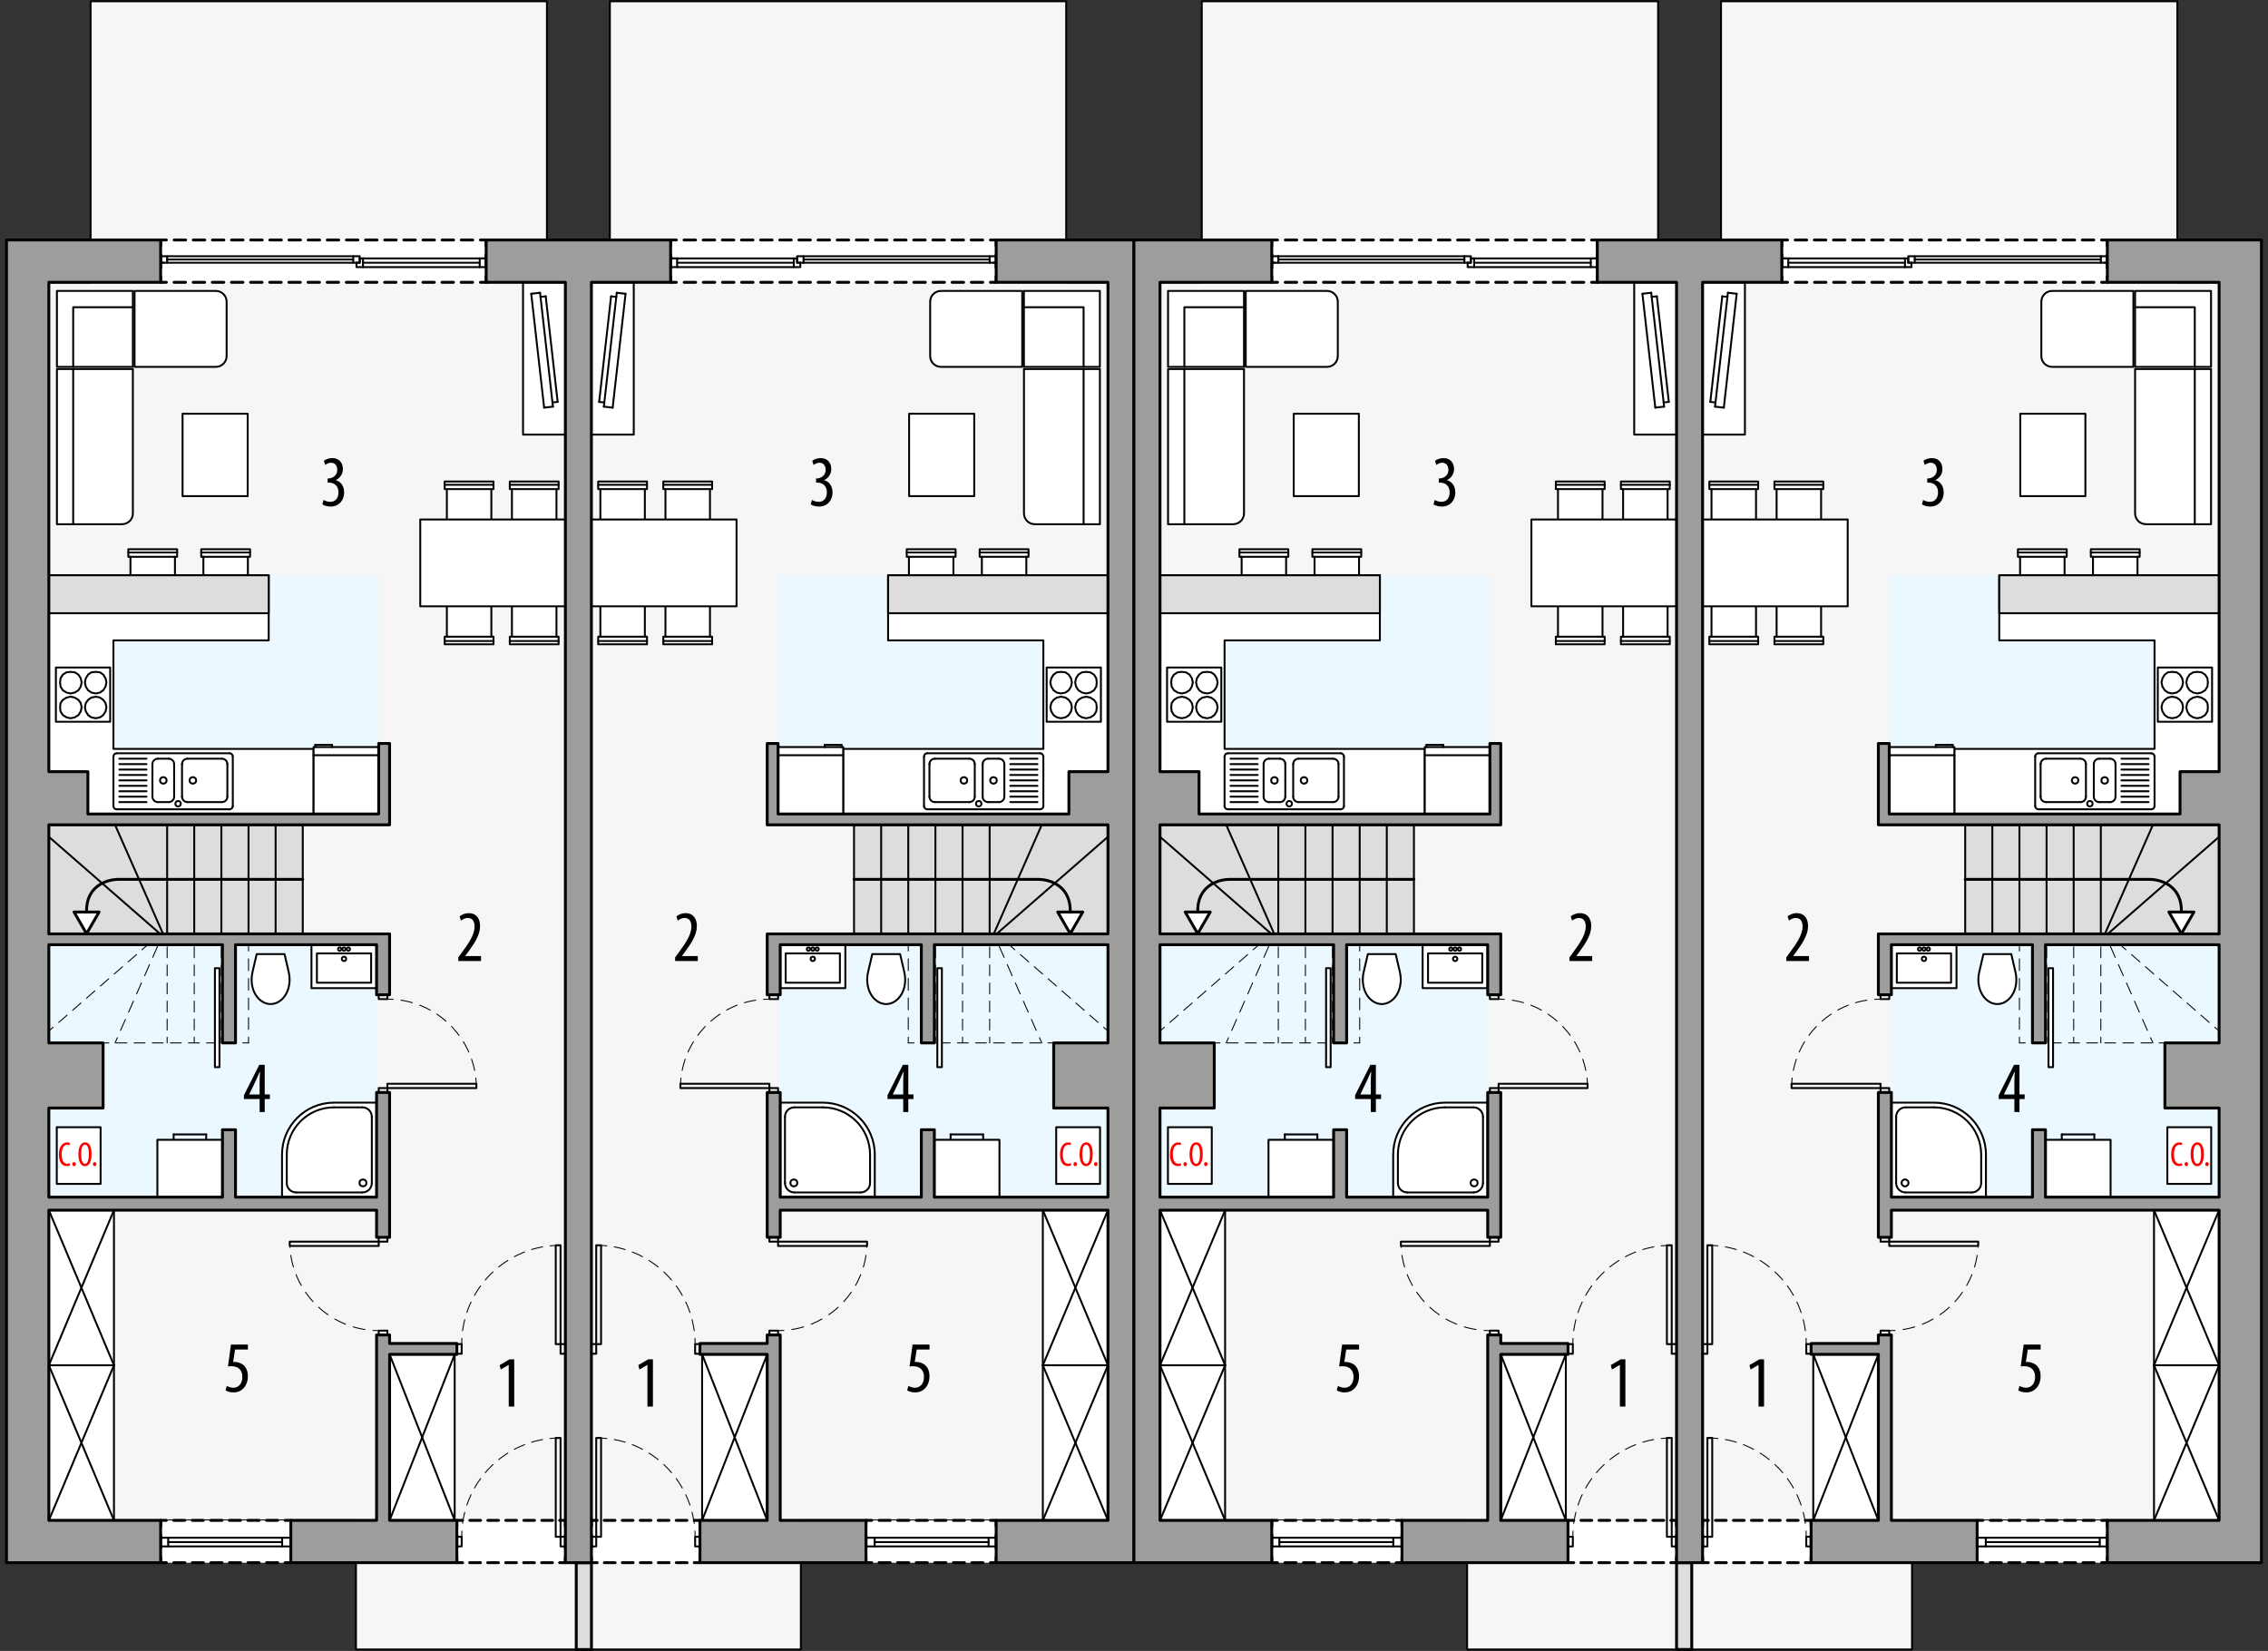 <?xml version="1.0" encoding="UTF-8"?><svg id="a" xmlns="http://www.w3.org/2000/svg" viewBox="0 0 592.45 431.29"><rect x="0" y="0" width="592.45" height="431.29" fill="#333333" stroke="none"/><defs><style>.b,.c,.d,.e,.f,.g,.h,.i,.j,.k,.l,.m,.n,.o,.p,.q,.r,.s,.t,.u,.v,.w{stroke:#000;stroke-linecap:round;stroke-linejoin:round;}.b,.c,.d,.e,.f,.h,.j,.k,.m,.p,.q,.r,.s,.u,.v,.w{fill:none;}.b,.e,.i,.j,.m,.n,.s,.t,.u{stroke-width:.75px;}.c{stroke-dasharray:3.14 2.09;}.c,.d,.f,.h,.k,.q,.r,.v,.w{stroke-width:.25px;}.d{stroke-dasharray:3.07 2.05;}.e{stroke-dasharray:2.91 1.94;}.f{stroke-dasharray:2.84 1.89;}.x{fill:#ebf8ff;}.y,.g,.n{fill:#fff;}.g,.l,.o,.p{stroke-width:.5px;}.z{fill:red;}.h{stroke-dasharray:3.13 2.08;}.i,.l{fill:#ddd;}.j{stroke-dasharray:3 2;}.m{stroke-dasharray:3.45 2.3;}.o{fill:#f6f6f6;}.q{stroke-dasharray:2.89 1.92;}.r{stroke-dasharray:2.94 1.96;}.s{stroke-dasharray:2.82 1.88;}.t{fill:#9d9d9c;}.u{stroke-dasharray:3.45 2.3;}.v{stroke-dasharray:2.83 1.89;}.w{stroke-dasharray:3.03 2.02;}</style></defs><polygon class="o" points="278.51 73.75 278.51 .33 159.31 .33 159.31 73.75 142.87 73.75 142.87 .33 23.67 .33 23.67 73.75 12.76 73.75 12.76 397.18 92.98 397.18 92.98 430.91 209.2 430.91 209.2 397.18 289.42 397.18 289.42 73.75 278.51 73.75"/><rect class="x" x="12.76" y="150.28" width="86.17" height="62.36" transform="translate(111.69 362.93) rotate(-180)"/><rect class="x" x="12.76" y="246.8" width="85.61" height="65.94" transform="translate(111.13 559.54) rotate(-180)"/><rect class="y" x="41.96" y="62.69" width="85.04" height="11.06"/><polyline class="b" points="41.96 72.25 41.96 73.75 43.46 73.75"/><line class="j" x1="45.46" y1="73.75" x2="124.5" y2="73.75"/><polyline class="b" points="125.5 73.75 127 73.75 127 72.25"/><line class="u" x1="127" y1="69.94" x2="127" y2="65.34"/><polyline class="b" points="127 64.19 127 62.69 125.5 62.69"/><line class="j" x1="123.49" y1="62.69" x2="44.46" y2="62.69"/><polyline class="b" points="43.46 62.69 41.96 62.69 41.96 64.19"/><line class="u" x1="41.96" y1="66.49" x2="41.96" y2="71.1"/><rect class="y" x="119.34" y="397.18" width="28.35" height="11.06"/><polyline class="b" points="119.34 398.68 119.34 397.18 120.84 397.18"/><line class="s" x1="122.72" y1="397.18" x2="145.25" y2="397.18"/><polyline class="b" points="146.19 397.18 147.69 397.18 147.69 398.68"/><line class="m" x1="147.69" y1="400.98" x2="147.69" y2="405.58"/><polyline class="b" points="147.69 406.73 147.69 408.23 146.19 408.23"/><line class="s" x1="144.31" y1="408.23" x2="121.78" y2="408.23"/><polyline class="b" points="120.84 408.23 119.34 408.23 119.34 406.73"/><line class="m" x1="119.34" y1="404.43" x2="119.34" y2="399.83"/><rect class="y" x="41.96" y="397.18" width="34.02" height="11.06"/><polyline class="b" points="41.96 406.73 41.96 408.23 43.46 408.23"/><line class="e" x1="45.39" y1="408.23" x2="73.5" y2="408.23"/><polyline class="b" points="74.47 408.23 75.97 408.23 75.97 406.73"/><line class="m" x1="75.97" y1="404.43" x2="75.97" y2="399.83"/><polyline class="b" points="75.97 398.68 75.97 397.18 74.47 397.18"/><line class="e" x1="72.53" y1="397.18" x2="44.43" y2="397.18"/><polyline class="b" points="43.46 397.18 41.96 397.18 41.96 398.68"/><line class="m" x1="41.96" y1="400.98" x2="41.96" y2="405.58"/><rect class="i" x="150.52" y="408.23" width="3.97" height="22.68" transform="translate(305.02 839.15) rotate(-180)"/><rect class="l" x="12.76" y="215.48" width="66.33" height="28.49" transform="translate(91.85 459.44) rotate(-180)"/><line class="p" x1="57.83" y1="215.48" x2="57.83" y2="243.97"/><line class="p" x1="50.74" y1="215.48" x2="50.74" y2="243.97"/><line class="p" x1="43.66" y1="215.48" x2="43.66" y2="243.97"/><line class="p" x1="30.05" y1="215.48" x2="42.59" y2="243.97"/><line class="p" x1="72" y1="215.48" x2="72" y2="243.97"/><line class="p" x1="12.76" y1="218.6" x2="41.85" y2="243.97"/><line class="p" x1="64.92" y1="215.48" x2="64.92" y2="243.97"/><line class="k" x1="50.74" y1="272.45" x2="50.74" y2="270.95"/><line class="v" x1="50.74" y1="269.07" x2="50.74" y2="246.41"/><line class="k" x1="50.74" y1="245.47" x2="50.74" y2="243.97"/><line class="k" x1="43.66" y1="272.45" x2="43.66" y2="270.95"/><line class="v" x1="43.66" y1="269.07" x2="43.66" y2="246.41"/><line class="k" x1="43.66" y1="245.47" x2="43.66" y2="243.97"/><line class="k" x1="30.05" y1="272.45" x2="30.66" y2="271.08"/><line class="h" x1="31.49" y1="269.18" x2="41.57" y2="246.29"/><line class="k" x1="41.99" y1="245.34" x2="42.59" y2="243.97"/><line class="k" x1="12.76" y1="269.34" x2="13.89" y2="268.35"/><line class="q" x1="15.34" y1="267.09" x2="39.99" y2="245.58"/><line class="k" x1="40.72" y1="244.95" x2="41.85" y2="243.97"/><line class="k" x1="57.83" y1="272.45" x2="57.83" y2="270.95"/><line class="v" x1="57.83" y1="269.07" x2="57.83" y2="246.41"/><line class="k" x1="57.83" y1="245.47" x2="57.83" y2="243.97"/><line class="k" x1="64.92" y1="272.45" x2="64.92" y2="270.95"/><line class="d" x1="64.92" y1="268.91" x2="64.92" y2="249.47"/><line class="k" x1="64.92" y1="248.44" x2="64.92" y2="246.94"/><line class="k" x1="26.93" y1="272.45" x2="28.43" y2="272.45"/><line class="f" x1="30.32" y1="272.45" x2="62.47" y2="272.45"/><line class="k" x1="63.42" y1="272.45" x2="64.92" y2="272.45"/><polyline class="p" points="41.96 67.51 41.96 68.64 42.81 68.64"/><polygon class="p" points="41.96 67.51 41.96 68.64 42.81 68.64 43.66 68.64 43.66 66.94 41.96 66.94 41.96 67.51"/><line class="p" x1="127" y1="67.51" x2="125.86" y2="67.51"/><line class="p" x1="94.82" y1="67.51" x2="93.97" y2="67.51"/><polyline class="p" points="93.12 68.64 93.12 69.78 94.82 69.78 94.82 67.51"/><polyline class="p" points="127 67.51 125.3 67.51 125.3 69.78 127 69.78 127 67.51"/><line class="p" x1="125.3" y1="69.78" x2="94.82" y2="69.78"/><line class="p" x1="94.82" y1="67.51" x2="125.3" y2="67.51"/><line class="p" x1="94.82" y1="68.64" x2="125.3" y2="68.64"/><polyline class="p" points="93.97 67.51 93.97 68.64 93.12 68.64"/><polygon class="p" points="93.97 67.51 93.97 68.64 93.12 68.64 92.27 68.64 92.27 66.94 93.97 66.94 93.97 67.51"/><line class="p" x1="43.66" y1="68.64" x2="92.27" y2="68.64"/><line class="p" x1="92.27" y1="66.94" x2="43.66" y2="66.94"/><line class="p" x1="92.27" y1="67.79" x2="43.66" y2="67.79"/><line class="p" x1="73.7" y1="402.85" x2="43.94" y2="402.85"/><line class="p" x1="41.96" y1="403.98" x2="75.97" y2="403.98"/><line class="p" x1="75.97" y1="401.71" x2="41.96" y2="401.71"/><line class="p" x1="73.7" y1="403.98" x2="73.7" y2="401.71"/><line class="p" x1="43.94" y1="401.71" x2="43.94" y2="403.98"/><rect class="p" x="98.93" y="323.23" width="2.27" height="1.13"/><rect class="p" x="98.93" y="347.61" width="2.27" height="1.13"/><rect class="p" x="75.69" y="324.36" width="23.24" height="1.13"/><path class="k" d="M75.69,324.36c0,.5.02,1,.05,1.5"/><path class="c" d="M75.96,327.94c1.6,10.31,9.97,18.39,20.43,19.52"/><path class="k" d="M97.43,347.56c.5.03,1,.05,1.5.05"/><rect class="p" x="146.43" y="351.13" width="1.26" height="2.52"/><rect class="p" x="119.34" y="351.13" width="1.26" height="2.52"/><rect class="p" x="145.17" y="325.31" width="1.26" height="25.83"/><path class="k" d="M145.17,325.34c-.5.02-1,.06-1.5.12"/><path class="r" d="M141.73,325.73c-11.28,2.07-19.92,11.43-21.01,22.92"/><path class="k" d="M120.65,349.63c-.03.5-.04,1-.04,1.5"/><rect class="p" x="98.93" y="284.25" width="2.27" height="1.13"/><rect class="p" x="98.93" y="259.87" width="2.27" height="1.13"/><rect class="p" x="101.2" y="283.12" width="23.24" height="1.13"/><path class="k" d="M124.42,283.12c-.02-.5-.06-1-.12-1.5"/><path class="w" d="M123.98,279.63c-1.99-9.86-10.19-17.4-20.27-18.48"/><path class="k" d="M102.7,261.06c-.5-.03-1-.05-1.5-.05"/><rect class="p" x="146.43" y="401.46" width="1.26" height="2.52"/><rect class="p" x="119.34" y="401.46" width="1.26" height="2.52"/><rect class="p" x="145.17" y="375.64" width="1.26" height="25.83"/><path class="k" d="M145.17,375.67c-.5.02-1,.06-1.5.12"/><path class="r" d="M141.73,376.06c-11.28,2.07-19.92,11.43-21.01,22.92"/><path class="k" d="M120.65,399.96c-.03.5-.04,1-.04,1.5"/><polygon class="g" points="64.75 145.46 64.75 156.23 53.13 156.23 53.13 145.46 52.56 145.46 52.56 143.48 65.32 143.48 65.32 145.46 64.75 145.46"/><line class="p" x1="64.75" y1="145.46" x2="53.13" y2="145.46"/><line class="p" x1="65.32" y1="144.33" x2="52.56" y2="144.33"/><polygon class="g" points="45.7 145.46 45.7 156.23 34.08 156.23 34.08 145.46 33.52 145.46 33.52 143.48 46.27 143.48 46.27 145.46 45.7 145.46"/><line class="p" x1="45.7" y1="145.46" x2="34.08" y2="145.46"/><line class="p" x1="46.27" y1="144.33" x2="33.52" y2="144.33"/><rect class="g" x="136.63" y="73.75" width="11.06" height="39.78"/><polygon class="g" points="81.92 195.64 29.63 195.64 29.63 167.29 70.19 167.29 70.19 150.28 12.76 150.28 12.76 212.64 81.92 212.64 81.92 195.64"/><rect class="g" x="14.87" y="76" width="19.84" height="19.84"/><path class="g" d="M59.2,93.01c0,1.57-1.27,2.83-2.83,2.83h-21.22v-19.84h21.22c1.57,0,2.83,1.27,2.83,2.83v14.17Z"/><polyline class="p" points="19.12 95.85 19.12 80.26 34.71 80.26"/><path class="g" d="M31.87,136.95H14.87v-40.54h19.84v37.7c0,1.57-1.27,2.83-2.83,2.83Z"/><line class="p" x1="19.12" y1="96.41" x2="19.12" y2="136.95"/><rect class="g" x="81.92" y="195.16" width="17.01" height="17.48"/><line class="p" x1="81.92" y1="197.29" x2="98.93" y2="197.29"/><line class="p" x1="86.74" y1="194.59" x2="86.74" y2="195.16"/><line class="p" x1="82.35" y1="194.59" x2="86.74" y2="194.59"/><line class="p" x1="82.35" y1="195.16" x2="82.35" y2="194.59"/><line class="p" x1="145.67" y1="104.99" x2="142.55" y2="77.41"/><line class="p" x1="142.14" y1="106.49" x2="138.77" y2="76.74"/><line class="p" x1="144.44" y1="106.23" x2="141.07" y2="76.48"/><line class="p" x1="144.32" y1="105.14" x2="145.67" y2="104.99"/><line class="p" x1="141.2" y1="77.56" x2="142.55" y2="77.41"/><line class="p" x1="138.77" y1="76.74" x2="141.07" y2="76.48"/><line class="p" x1="142.14" y1="106.49" x2="144.44" y2="106.23"/><polygon class="g" points="128.35 166.33 128.35 155.55 116.73 155.55 116.73 166.33 116.16 166.33 116.16 168.31 128.91 168.31 128.91 166.33 128.35 166.33"/><line class="p" x1="128.35" y1="166.33" x2="116.73" y2="166.33"/><line class="p" x1="128.91" y1="167.46" x2="116.16" y2="167.46"/><polygon class="g" points="145.36 166.33 145.36 155.55 133.73 155.55 133.73 166.33 133.17 166.33 133.17 168.31 145.92 168.31 145.92 166.33 145.36 166.33"/><line class="p" x1="145.36" y1="166.33" x2="133.73" y2="166.33"/><line class="p" x1="145.92" y1="167.46" x2="133.17" y2="167.46"/><polygon class="g" points="128.35 127.77 128.35 138.55 116.73 138.55 116.73 127.77 116.16 127.77 116.16 125.79 128.91 125.79 128.91 127.77 128.35 127.77"/><line class="p" x1="128.35" y1="127.77" x2="116.73" y2="127.77"/><line class="p" x1="128.91" y1="126.64" x2="116.16" y2="126.64"/><polygon class="g" points="145.36 127.77 145.36 138.55 133.73 138.55 133.73 127.77 133.17 127.77 133.17 125.79 145.92 125.79 145.92 127.77 145.36 127.77"/><line class="p" x1="145.36" y1="127.77" x2="133.73" y2="127.77"/><line class="p" x1="145.92" y1="126.64" x2="133.17" y2="126.64"/><rect class="g" x="109.78" y="135.71" width="37.91" height="22.68"/><polyline class="p" points="14.6 188.55 14.6 174.38 28.78 174.38 28.78 188.55 14.6 188.55"/><polygon class="p" points="18.45 187.64 19.53 187.4 20.49 186.8 21.09 185.84 21.33 184.76 21.09 183.68 20.49 182.84 19.53 182.24 18.45 182 17.37 182.24 16.41 182.84 15.81 183.68 15.69 184.76 15.81 185.84 16.41 186.8 17.37 187.4 18.45 187.64"/><polygon class="p" points="18.45 181.16 19.53 180.92 20.49 180.32 21.09 179.36 21.33 178.28 21.09 177.2 20.49 176.24 19.53 175.64 18.45 175.52 17.37 175.64 16.41 176.24 15.81 177.2 15.69 178.28 15.81 179.36 16.41 180.32 17.37 180.92 18.45 181.16"/><polygon class="p" points="25.05 187.64 26.13 187.4 26.97 186.8 27.57 185.84 27.81 184.76 27.57 183.68 26.97 182.84 26.13 182.24 25.05 182 23.85 182.24 23.01 182.84 22.41 183.68 22.17 184.76 22.41 185.84 23.01 186.8 23.85 187.4 25.05 187.64"/><polygon class="p" points="25.05 181.16 26.13 180.92 26.97 180.32 27.57 179.36 27.81 178.28 27.57 177.2 26.97 176.24 26.13 175.64 25.05 175.52 23.85 175.64 23.01 176.24 22.41 177.2 22.17 178.28 22.41 179.36 23.01 180.32 23.85 180.92 25.05 181.16"/><polyline class="g" points="81.36 246.8 81.36 258.14 98.37 258.14 98.37 246.8 81.36 246.8"/><rect class="p" x="82.78" y="249.07" width="14.17" height="7.65"/><circle class="p" cx="89.86" cy="250.49" r=".57"/><circle class="p" cx="89.86" cy="247.94" r=".43"/><circle class="p" cx="91" cy="247.94" r=".43"/><circle class="p" cx="88.73" cy="247.94" r=".43"/><rect class="g" x="47.69" y="108.08" width="17.01" height="21.53"/><rect class="g" x="56.14" y="252.93" width="1.19" height="25.85"/><rect class="g" x="12.76" y="316.14" width="17.01" height="40.52" transform="translate(42.53 672.8) rotate(-180)"/><line class="p" x1="12.76" y1="316.14" x2="29.77" y2="356.66"/><line class="p" x1="29.77" y1="316.14" x2="12.76" y2="356.66"/><rect class="g" x="101.77" y="353.81" width="17.01" height="43.37" transform="translate(220.54 750.99) rotate(-180)"/><line class="p" x1="101.77" y1="353.81" x2="118.78" y2="397.18"/><line class="p" x1="118.78" y1="353.81" x2="101.77" y2="397.18"/><rect class="g" x="12.76" y="356.66" width="17.01" height="40.52" transform="translate(42.53 753.84) rotate(-180)"/><line class="p" x1="12.76" y1="356.66" x2="29.77" y2="397.18"/><line class="p" x1="29.77" y1="356.66" x2="12.76" y2="397.18"/><path class="g" d="M65.95,253.99l1.1-4.74h7.28s1.1,4.74,1.1,4.74c.15.63.22,1.28.22,1.92,0,.8-.12,1.6-.34,2.37-.21.7-.53,1.37-.96,1.97-.44.62-1,1.13-1.66,1.51-.61.35-1.3.54-2,.54-.7,0-1.39-.19-2-.54-.65-.38-1.22-.89-1.66-1.51-.43-.6-.75-1.26-.96-1.97-.23-.77-.34-1.56-.34-2.37,0-.65.08-1.29.22-1.92Z"/><circle class="p" cx="42.66" cy="203.87" r=".85"/><circle class="p" cx="50.38" cy="203.87" r=".85"/><circle class="p" cx="46.52" cy="209.96" r=".71"/><line class="p" x1="59.96" y1="196.78" x2="30.48" y2="196.78"/><line class="p" x1="44.07" y1="198.2" x2="41.24" y2="198.2"/><path class="p" d="M44.07,198.2c.78,0,1.42.63,1.42,1.42"/><path class="p" d="M30.48,211.42c-.47,0-.85-.38-.85-.85"/><path class="p" d="M60.81,210.57c0,.47-.38.85-.85.85"/><path class="p" d="M29.63,197.64c0-.47.38-.85.85-.85"/><path class="p" d="M59.96,196.78c.47,0,.85.38.85.85"/><line class="p" x1="60.81" y1="210.57" x2="60.81" y2="197.64"/><line class="p" x1="31.18" y1="203.87" x2="38.27" y2="203.87"/><line class="p" x1="31.18" y1="202.45" x2="38.27" y2="202.45"/><line class="p" x1="31.18" y1="199.62" x2="38.27" y2="199.62"/><line class="p" x1="31.18" y1="198.2" x2="38.27" y2="198.2"/><line class="p" x1="31.18" y1="206.71" x2="38.27" y2="206.71"/><line class="p" x1="31.18" y1="208.12" x2="38.27" y2="208.12"/><line class="p" x1="31.18" y1="209.54" x2="38.27" y2="209.54"/><line class="p" x1="31.18" y1="205.29" x2="38.27" y2="205.29"/><line class="p" x1="29.63" y1="210.57" x2="29.63" y2="197.64"/><line class="p" x1="30.48" y1="211.42" x2="59.96" y2="211.42"/><line class="p" x1="41.24" y1="209.54" x2="44.07" y2="209.54"/><path class="p" d="M41.24,209.54c-.78,0-1.42-.63-1.42-1.42"/><line class="p" x1="39.82" y1="208.12" x2="39.82" y2="199.62"/><path class="p" d="M39.82,199.62c0-.78.63-1.42,1.42-1.42"/><line class="p" x1="45.49" y1="208.12" x2="45.49" y2="199.62"/><path class="p" d="M45.49,208.12c0,.78-.63,1.42-1.42,1.42"/><line class="p" x1="57.97" y1="198.2" x2="48.97" y2="198.2"/><line class="p" x1="48.97" y1="209.54" x2="57.97" y2="209.54"/><path class="p" d="M48.97,209.54c-.78,0-1.42-.63-1.42-1.42"/><line class="p" x1="47.55" y1="208.12" x2="47.55" y2="199.62"/><path class="p" d="M47.55,199.62c0-.78.63-1.42,1.42-1.42"/><line class="p" x1="59.39" y1="208.12" x2="59.39" y2="199.62"/><path class="p" d="M59.39,208.12c0,.78-.63,1.42-1.42,1.42"/><path class="p" d="M57.97,198.2c.78,0,1.42.63,1.42,1.42"/><line class="p" x1="31.18" y1="201.04" x2="38.27" y2="201.04"/><rect class="g" x="14.83" y="294.47" width="11.45" height="14.8"/><line class="p" x1="53.86" y1="296.35" x2="45.36" y2="296.35"/><line class="p" x1="53.86" y1="297.76" x2="53.86" y2="296.35"/><line class="p" x1="45.36" y1="296.35" x2="45.36" y2="297.76"/><rect class="g" x="41.11" y="297.76" width="17.01" height="14.98"/><path class="g" d="M73.67,312.74v-11.11c0-7.5,6.08-13.58,13.58-13.58h11.11v24.7h-24.7Z"/><line class="p" x1="87.25" y1="289.28" x2="94.66" y2="289.28"/><line class="p" x1="97.13" y1="291.75" x2="97.13" y2="309.04"/><path class="p" d="M94.66,289.28c1.36,0,2.47,1.11,2.47,2.47"/><path class="p" d="M97.13,309.04c0,1.36-1.11,2.47-2.47,2.47"/><line class="p" x1="74.91" y1="301.63" x2="74.91" y2="309.04"/><circle class="p" cx="94.81" cy="309.02" r=".9"/><path class="p" d="M77.37,311.51c-1.36,0-2.47-1.11-2.47-2.47"/><path class="p" d="M74.91,301.63c0-6.82,5.53-12.35,12.35-12.35"/><line class="p" x1="77.37" y1="311.51" x2="94.66" y2="311.51"/><rect class="l" x="12.76" y="150.28" width="57.43" height="9.92" transform="translate(82.95 310.48) rotate(-180)"/><path d="M132.89,356.58h-.04l-2.05,1.18-.29-1.14,2.6-1.52h1.22v12.35h-1.44v-10.87Z"/><path d="M119.72,251.05v-.95l1.04-1.42c1.46-2.03,3.21-4.35,3.21-6.67,0-1.37-.61-2.2-1.77-2.2-.89,0-1.46.47-1.79.68l-.36-1.1c.44-.36,1.29-.84,2.41-.84,2.05,0,2.95,1.52,2.95,3.38,0,2.32-1.52,4.56-3.04,6.65l-.84,1.14v.04h4.12v1.29h-5.95Z"/><path d="M84.5,130.59c.38.23,1.04.51,1.79.51,1.27,0,2.13-.93,2.13-2.47,0-1.62-1.01-2.55-2.49-2.55h-.34v-1.1h.29c.87-.02,2.22-.68,2.22-2.2,0-1.23-.67-1.9-1.63-1.9-.61,0-1.14.3-1.54.59l-.32-1.1c.46-.36,1.29-.7,2.22-.7,1.75,0,2.74,1.25,2.74,2.85,0,1.23-.65,2.32-1.84,2.89v.04c1.1.3,2.17,1.29,2.17,3.23s-1.29,3.65-3.53,3.65c-.8,0-1.67-.23-2.17-.57l.32-1.16Z"/><path d="M67.82,290.51v-3.4h-4.1v-.99l4.01-7.96h1.42v7.75h1.35v1.2h-1.35v3.4h-1.33ZM67.82,285.92v-3.49c0-.85.06-1.62.11-2.43h-.08c-.42.99-.68,1.58-1.04,2.34l-1.71,3.55v.04h2.72Z"/><path d="M64.74,352.54h-3.33l-.51,3.29c.15-.04.29-.04.46-.04.67,0,1.69.29,2.36.93.65.65,1.03,1.56,1.03,2.81,0,2.45-1.54,4.22-3.74,4.22-.74,0-1.6-.21-2.09-.53l.32-1.18c.38.23,1.04.49,1.73.49,1.25,0,2.34-.97,2.34-2.85s-1.2-2.77-2.79-2.77c-.46,0-.74.02-.97.06l.78-5.72h4.43v1.29Z"/><path class="z" d="M18.28,304.46c-.19.1-.49.16-.87.16-1.19,0-2.03-.95-2.03-3.02,0-2.39,1.19-3.16,2.14-3.16.37,0,.63.07.76.15l-.15.58c-.14-.06-.3-.13-.61-.13-.65,0-1.4.63-1.4,2.49s.68,2.47,1.42,2.47c.26,0,.5-.06.64-.13l.11.58Z"/><path class="z" d="M18.89,304.11c0-.31.21-.52.46-.52.28,0,.46.21.46.52s-.17.52-.46.52c-.26,0-.46-.21-.46-.52Z"/><path class="z" d="M23.92,301.49c0,2.28-.78,3.15-1.76,3.15s-1.68-1.07-1.68-3.12.72-3.1,1.78-3.1,1.66,1.12,1.66,3.06ZM21.2,301.53c0,1.25.24,2.49,1.01,2.49s.99-1.32.99-2.51-.21-2.48-1-2.48-1,1.26-1,2.49Z"/><path class="z" d="M24.27,304.11c0-.31.21-.52.46-.52.28,0,.46.21.46.52s-.17.52-.46.52c-.26,0-.46-.21-.46-.52Z"/><polygon class="n" points="22.61 243.92 25.88 238.25 19.34 238.25 22.61 243.92"/><path class="b" d="M22.61,238.25c-.17-6.46,4.79-8.53,8.49-8.53h47.98"/><rect class="x" x="203.25" y="150.28" width="86.17" height="62.36"/><rect class="x" x="203.81" y="246.8" width="85.61" height="65.94"/><rect class="y" x="175.18" y="62.69" width="85.04" height="11.06"/><polyline class="b" points="260.22 72.25 260.22 73.75 258.72 73.75"/><line class="j" x1="256.72" y1="73.75" x2="177.69" y2="73.75"/><polyline class="b" points="176.68 73.75 175.18 73.75 175.18 72.25"/><line class="u" x1="175.18" y1="69.94" x2="175.18" y2="65.34"/><polyline class="b" points="175.18 64.19 175.18 62.69 176.68 62.69"/><line class="j" x1="178.69" y1="62.69" x2="257.72" y2="62.69"/><polyline class="b" points="258.72 62.69 260.22 62.69 260.22 64.19"/><line class="u" x1="260.22" y1="66.49" x2="260.22" y2="71.1"/><rect class="y" x="154.49" y="397.18" width="28.35" height="11.06"/><polyline class="b" points="182.84 398.68 182.84 397.18 181.34 397.18"/><line class="s" x1="179.46" y1="397.18" x2="156.93" y2="397.18"/><polyline class="b" points="155.99 397.18 154.49 397.18 154.49 398.68"/><line class="m" x1="154.49" y1="400.98" x2="154.49" y2="405.58"/><polyline class="b" points="154.49 406.73 154.49 408.23 155.99 408.23"/><line class="s" x1="157.87" y1="408.23" x2="180.4" y2="408.23"/><polyline class="b" points="181.34 408.23 182.84 408.23 182.84 406.73"/><line class="m" x1="182.84" y1="404.43" x2="182.84" y2="399.83"/><rect class="y" x="226.21" y="397.18" width="34.02" height="11.06"/><polyline class="b" points="260.22 406.73 260.22 408.23 258.72 408.23"/><line class="e" x1="256.79" y1="408.23" x2="228.68" y2="408.23"/><polyline class="b" points="227.71 408.23 226.21 408.23 226.21 406.73"/><line class="m" x1="226.21" y1="404.43" x2="226.21" y2="399.83"/><polyline class="b" points="226.21 398.68 226.21 397.18 227.71 397.18"/><line class="e" x1="229.65" y1="397.18" x2="257.75" y2="397.18"/><polyline class="b" points="258.72 397.18 260.22 397.18 260.22 398.68"/><line class="m" x1="260.22" y1="400.98" x2="260.22" y2="405.58"/><rect class="l" x="223.09" y="215.48" width="66.33" height="28.49"/><line class="p" x1="244.35" y1="215.48" x2="244.35" y2="243.97"/><line class="p" x1="251.44" y1="215.48" x2="251.44" y2="243.97"/><line class="p" x1="258.52" y1="215.48" x2="258.52" y2="243.97"/><line class="p" x1="272.13" y1="215.48" x2="259.59" y2="243.97"/><line class="p" x1="230.18" y1="215.48" x2="230.18" y2="243.97"/><line class="p" x1="289.42" y1="218.6" x2="260.33" y2="243.97"/><line class="p" x1="237.26" y1="215.48" x2="237.26" y2="243.97"/><line class="k" x1="251.44" y1="272.45" x2="251.44" y2="270.95"/><line class="v" x1="251.44" y1="269.07" x2="251.44" y2="246.41"/><line class="k" x1="251.44" y1="245.47" x2="251.44" y2="243.97"/><line class="k" x1="258.52" y1="272.45" x2="258.52" y2="270.95"/><line class="v" x1="258.52" y1="269.07" x2="258.52" y2="246.41"/><line class="k" x1="258.52" y1="245.47" x2="258.52" y2="243.97"/><line class="k" x1="272.13" y1="272.45" x2="271.53" y2="271.08"/><line class="h" x1="270.69" y1="269.18" x2="260.61" y2="246.29"/><line class="k" x1="260.19" y1="245.34" x2="259.59" y2="243.97"/><line class="k" x1="289.42" y1="269.34" x2="288.29" y2="268.35"/><line class="q" x1="286.84" y1="267.09" x2="262.19" y2="245.58"/><line class="k" x1="261.46" y1="244.95" x2="260.33" y2="243.97"/><line class="k" x1="244.35" y1="272.45" x2="244.35" y2="270.95"/><line class="v" x1="244.35" y1="269.07" x2="244.35" y2="246.41"/><line class="k" x1="244.35" y1="245.47" x2="244.35" y2="243.97"/><line class="k" x1="237.26" y1="272.45" x2="237.26" y2="270.95"/><line class="d" x1="237.26" y1="268.91" x2="237.26" y2="249.47"/><line class="k" x1="237.26" y1="248.44" x2="237.26" y2="246.94"/><line class="k" x1="275.25" y1="272.45" x2="273.75" y2="272.45"/><line class="f" x1="271.86" y1="272.45" x2="239.71" y2="272.45"/><line class="k" x1="238.76" y1="272.45" x2="237.26" y2="272.45"/><polyline class="p" points="260.22 67.51 260.22 68.64 259.37 68.64"/><polygon class="p" points="260.22 67.51 260.22 68.64 259.37 68.64 258.52 68.64 258.52 66.94 260.22 66.94 260.22 67.51"/><line class="p" x1="175.18" y1="67.51" x2="176.32" y2="67.51"/><line class="p" x1="207.36" y1="67.51" x2="208.21" y2="67.51"/><polyline class="p" points="209.06 68.64 209.06 69.78 207.36 69.78 207.36 67.51"/><polyline class="p" points="175.18 67.51 176.89 67.51 176.89 69.78 175.18 69.78 175.18 67.51"/><line class="p" x1="176.89" y1="69.78" x2="207.36" y2="69.78"/><line class="p" x1="207.36" y1="67.51" x2="176.89" y2="67.51"/><line class="p" x1="207.36" y1="68.64" x2="176.89" y2="68.64"/><polyline class="p" points="208.21 67.51 208.21 68.64 209.06 68.64"/><polygon class="p" points="208.21 67.51 208.21 68.64 209.06 68.64 209.91 68.64 209.91 66.94 208.21 66.94 208.21 67.51"/><line class="p" x1="258.52" y1="68.64" x2="209.91" y2="68.64"/><line class="p" x1="209.91" y1="66.94" x2="258.52" y2="66.94"/><line class="p" x1="209.91" y1="67.79" x2="258.52" y2="67.79"/><line class="p" x1="228.48" y1="402.85" x2="258.24" y2="402.85"/><line class="p" x1="260.22" y1="403.98" x2="226.21" y2="403.98"/><line class="p" x1="226.21" y1="401.71" x2="260.22" y2="401.71"/><line class="p" x1="228.48" y1="403.98" x2="228.48" y2="401.71"/><line class="p" x1="258.24" y1="401.71" x2="258.24" y2="403.98"/><rect class="p" x="200.98" y="323.23" width="2.27" height="1.13"/><rect class="p" x="200.98" y="347.61" width="2.27" height="1.13"/><rect class="p" x="203.25" y="324.36" width="23.24" height="1.13"/><path class="k" d="M226.49,324.36c0,.5-.02,1-.05,1.5"/><path class="c" d="M226.22,327.94c-1.6,10.31-9.97,18.39-20.43,19.52"/><path class="k" d="M204.75,347.56c-.5.03-1,.05-1.5.05"/><rect class="p" x="154.49" y="351.13" width="1.26" height="2.52"/><rect class="p" x="181.58" y="351.13" width="1.26" height="2.52"/><rect class="p" x="155.75" y="325.31" width="1.26" height="25.83"/><path class="k" d="M157.01,325.34c.5.02,1,.06,1.5.12"/><path class="r" d="M160.45,325.73c11.28,2.07,19.92,11.43,21.01,22.92"/><path class="k" d="M181.54,349.63c.03.5.04,1,.04,1.5"/><rect class="p" x="200.98" y="284.25" width="2.27" height="1.13"/><rect class="p" x="200.98" y="259.87" width="2.27" height="1.13"/><rect class="p" x="177.74" y="283.12" width="23.24" height="1.13"/><path class="k" d="M177.76,283.12c.02-.5.06-1,.12-1.5"/><path class="w" d="M178.2,279.63c1.99-9.86,10.19-17.4,20.27-18.48"/><path class="k" d="M199.48,261.06c.5-.03,1-.05,1.5-.05"/><rect class="p" x="154.49" y="401.46" width="1.26" height="2.52"/><rect class="p" x="181.58" y="401.46" width="1.26" height="2.52"/><rect class="p" x="155.75" y="375.64" width="1.26" height="25.83"/><path class="k" d="M157.01,375.67c.5.02,1,.06,1.5.12"/><path class="r" d="M160.45,376.06c11.28,2.07,19.92,11.43,21.01,22.92"/><path class="k" d="M181.54,399.96c.03.5.04,1,.04,1.5"/><polygon class="g" points="237.43 145.46 237.43 156.23 249.05 156.23 249.05 145.46 249.62 145.46 249.62 143.48 236.86 143.48 236.86 145.46 237.43 145.46"/><line class="p" x1="237.43" y1="145.46" x2="249.05" y2="145.46"/><line class="p" x1="236.86" y1="144.33" x2="249.62" y2="144.33"/><polygon class="g" points="256.48 145.46 256.48 156.23 268.1 156.23 268.1 145.46 268.67 145.46 268.67 143.48 255.91 143.48 255.91 145.46 256.48 145.46"/><line class="p" x1="256.48" y1="145.46" x2="268.1" y2="145.46"/><line class="p" x1="255.91" y1="144.33" x2="268.67" y2="144.33"/><rect class="g" x="154.49" y="73.75" width="11.06" height="39.78"/><polygon class="g" points="220.26 195.64 272.55 195.64 272.55 167.29 231.99 167.29 231.99 150.28 289.42 150.28 289.42 212.64 220.26 212.64 220.26 195.64"/><rect class="g" x="267.47" y="76" width="19.84" height="19.84"/><path class="g" d="M242.98,93.01c0,1.57,1.27,2.83,2.83,2.83h21.22s0-19.84,0-19.84h-21.22c-1.57,0-2.83,1.27-2.83,2.83v14.17Z"/><polyline class="p" points="283.06 95.85 283.06 80.26 267.47 80.26"/><path class="g" d="M270.31,136.95h17.01v-40.54h-19.84v37.7c0,1.57,1.27,2.83,2.83,2.83Z"/><line class="p" x1="283.06" y1="96.41" x2="283.06" y2="136.95"/><rect class="g" x="203.25" y="195.16" width="17.01" height="17.48"/><line class="p" x1="220.26" y1="197.29" x2="203.25" y2="197.29"/><line class="p" x1="215.44" y1="194.59" x2="215.44" y2="195.16"/><line class="p" x1="219.83" y1="194.59" x2="215.44" y2="194.59"/><line class="p" x1="219.83" y1="195.16" x2="219.83" y2="194.59"/><line class="p" x1="156.51" y1="104.99" x2="159.63" y2="77.41"/><line class="p" x1="160.04" y1="106.49" x2="163.41" y2="76.74"/><line class="p" x1="157.74" y1="106.23" x2="161.11" y2="76.48"/><line class="p" x1="157.86" y1="105.14" x2="156.51" y2="104.99"/><line class="p" x1="160.99" y1="77.56" x2="159.63" y2="77.41"/><line class="p" x1="163.41" y1="76.74" x2="161.11" y2="76.48"/><line class="p" x1="160.04" y1="106.49" x2="157.74" y2="106.23"/><polygon class="g" points="173.83 166.33 173.83 155.55 185.46 155.55 185.46 166.33 186.02 166.33 186.02 168.31 173.27 168.31 173.27 166.33 173.83 166.33"/><line class="p" x1="173.83" y1="166.33" x2="185.46" y2="166.33"/><line class="p" x1="173.27" y1="167.46" x2="186.02" y2="167.46"/><polygon class="g" points="156.83 166.33 156.83 155.55 168.45 155.55 168.45 166.33 169.01 166.33 169.01 168.31 156.26 168.31 156.26 166.33 156.83 166.33"/><line class="p" x1="156.83" y1="166.33" x2="168.45" y2="166.33"/><line class="p" x1="156.26" y1="167.46" x2="169.01" y2="167.46"/><polygon class="g" points="173.83 127.77 173.83 138.55 185.46 138.55 185.46 127.77 186.02 127.77 186.02 125.79 173.27 125.79 173.27 127.77 173.83 127.77"/><line class="p" x1="173.83" y1="127.77" x2="185.46" y2="127.77"/><line class="p" x1="173.27" y1="126.64" x2="186.02" y2="126.64"/><polygon class="g" points="156.83 127.77 156.83 138.55 168.45 138.55 168.45 127.77 169.01 127.77 169.01 125.79 156.26 125.79 156.26 127.77 156.83 127.77"/><line class="p" x1="156.83" y1="127.77" x2="168.45" y2="127.77"/><line class="p" x1="156.26" y1="126.64" x2="169.01" y2="126.64"/><rect class="g" x="154.49" y="135.71" width="37.91" height="22.68"/><polyline class="p" points="287.58 188.55 287.58 174.38 273.41 174.38 273.41 188.55 287.58 188.55"/><polygon class="p" points="283.73 187.64 282.65 187.4 281.69 186.8 281.09 185.84 280.85 184.76 281.09 183.68 281.69 182.84 282.65 182.24 283.73 182 284.81 182.24 285.77 182.84 286.37 183.68 286.49 184.76 286.37 185.84 285.77 186.8 284.81 187.4 283.73 187.64"/><polygon class="p" points="283.73 181.16 282.65 180.92 281.69 180.32 281.09 179.36 280.85 178.28 281.09 177.2 281.69 176.24 282.65 175.64 283.73 175.52 284.81 175.64 285.77 176.24 286.37 177.2 286.49 178.28 286.37 179.36 285.77 180.32 284.81 180.92 283.73 181.16"/><polygon class="p" points="277.13 187.64 276.05 187.4 275.21 186.8 274.61 185.84 274.37 184.76 274.61 183.68 275.21 182.84 276.05 182.24 277.13 182 278.33 182.24 279.17 182.84 279.77 183.68 280.01 184.76 279.77 185.84 279.17 186.8 278.33 187.4 277.13 187.64"/><polygon class="p" points="277.13 181.16 276.05 180.92 275.21 180.32 274.61 179.36 274.37 178.28 274.61 177.2 275.21 176.24 276.05 175.64 277.13 175.52 278.33 175.64 279.17 176.24 279.77 177.2 280.01 178.28 279.77 179.36 279.17 180.32 278.33 180.92 277.13 181.16"/><polyline class="g" points="220.82 246.8 220.82 258.14 203.81 258.14 203.81 246.8 220.82 246.8"/><rect class="p" x="205.23" y="249.07" width="14.17" height="7.65"/><circle class="p" cx="212.32" cy="250.49" r=".57"/><circle class="p" cx="212.32" cy="247.94" r=".43"/><circle class="p" cx="211.18" cy="247.94" r=".43"/><circle class="p" cx="213.45" cy="247.94" r=".43"/><rect class="g" x="237.48" y="108.08" width="17.01" height="21.53"/><rect class="g" x="244.85" y="252.93" width="1.19" height="25.85"/><rect class="g" x="272.41" y="316.14" width="17.01" height="40.52"/><line class="p" x1="289.42" y1="316.14" x2="272.41" y2="356.66"/><line class="p" x1="272.41" y1="316.14" x2="289.42" y2="356.66"/><rect class="g" x="183.41" y="353.81" width="17.01" height="43.37"/><line class="p" x1="200.41" y1="353.81" x2="183.41" y2="397.18"/><line class="p" x1="183.41" y1="353.81" x2="200.41" y2="397.18"/><rect class="g" x="272.41" y="356.66" width="17.01" height="40.52"/><line class="p" x1="289.42" y1="356.66" x2="272.41" y2="397.18"/><line class="p" x1="272.41" y1="356.66" x2="289.42" y2="397.18"/><path class="g" d="M236.23,253.99l-1.1-4.74h-7.28l-1.1,4.74c-.15.63-.22,1.28-.22,1.92,0,.8.12,1.6.34,2.37.21.7.53,1.37.96,1.97.44.62,1,1.13,1.66,1.51.61.35,1.3.54,2,.54.7,0,1.39-.19,2-.54.65-.38,1.22-.89,1.66-1.51.43-.6.75-1.26.96-1.97.23-.77.34-1.56.34-2.37,0-.65-.08-1.29-.22-1.92Z"/><circle class="p" cx="259.52" cy="203.87" r=".85"/><circle class="p" cx="251.8" cy="203.87" r=".85"/><circle class="p" cx="255.66" cy="209.96" r=".71"/><line class="p" x1="242.22" y1="196.78" x2="271.7" y2="196.78"/><line class="p" x1="258.11" y1="198.2" x2="260.94" y2="198.2"/><path class="p" d="M258.11,198.2c-.78,0-1.42.63-1.42,1.42"/><path class="p" d="M271.7,211.42c.47,0,.85-.38.85-.85"/><path class="p" d="M241.37,210.57c0,.47.38.85.85.85"/><path class="p" d="M272.55,197.64c0-.47-.38-.85-.85-.85"/><path class="p" d="M242.22,196.78c-.47,0-.85.38-.85.85"/><line class="p" x1="241.37" y1="210.57" x2="241.37" y2="197.64"/><line class="p" x1="271" y1="203.87" x2="263.91" y2="203.87"/><line class="p" x1="271" y1="202.45" x2="263.91" y2="202.45"/><line class="p" x1="271" y1="199.62" x2="263.91" y2="199.62"/><line class="p" x1="271" y1="198.2" x2="263.91" y2="198.2"/><line class="p" x1="271" y1="206.71" x2="263.91" y2="206.71"/><line class="p" x1="271" y1="208.12" x2="263.91" y2="208.12"/><line class="p" x1="271" y1="209.54" x2="263.91" y2="209.54"/><line class="p" x1="271" y1="205.29" x2="263.91" y2="205.29"/><line class="p" x1="272.55" y1="210.57" x2="272.55" y2="197.64"/><line class="p" x1="271.7" y1="211.42" x2="242.22" y2="211.42"/><line class="p" x1="260.94" y1="209.54" x2="258.11" y2="209.54"/><path class="p" d="M260.94,209.54c.78,0,1.42-.63,1.42-1.42"/><line class="p" x1="262.36" y1="208.12" x2="262.36" y2="199.62"/><path class="p" d="M262.36,199.62c0-.78-.63-1.42-1.42-1.42"/><line class="p" x1="256.69" y1="208.12" x2="256.69" y2="199.62"/><path class="p" d="M256.69,208.12c0,.78.63,1.42,1.42,1.42"/><line class="p" x1="244.21" y1="198.2" x2="253.21" y2="198.2"/><line class="p" x1="253.21" y1="209.54" x2="244.21" y2="209.54"/><path class="p" d="M253.21,209.54c.78,0,1.42-.63,1.42-1.42"/><line class="p" x1="254.63" y1="208.12" x2="254.63" y2="199.62"/><path class="p" d="M254.63,199.62c0-.78-.63-1.42-1.42-1.42"/><line class="p" x1="242.79" y1="208.12" x2="242.79" y2="199.62"/><path class="p" d="M242.79,208.12c0,.78.63,1.42,1.42,1.42"/><path class="p" d="M244.21,198.2c-.78,0-1.42.63-1.42,1.42"/><line class="p" x1="271" y1="201.04" x2="263.91" y2="201.04"/><rect class="g" x="275.9" y="294.47" width="11.45" height="14.8"/><line class="p" x1="248.32" y1="296.35" x2="256.82" y2="296.35"/><line class="p" x1="248.32" y1="297.76" x2="248.32" y2="296.35"/><line class="p" x1="256.82" y1="296.35" x2="256.82" y2="297.76"/><rect class="g" x="244.07" y="297.76" width="17.01" height="14.98"/><path class="g" d="M228.51,312.74v-11.11c0-7.5-6.08-13.58-13.58-13.58h-11.11s0,24.7,0,24.7h24.7Z"/><line class="p" x1="214.93" y1="289.28" x2="207.52" y2="289.28"/><line class="p" x1="205.05" y1="291.75" x2="205.05" y2="309.04"/><path class="p" d="M207.52,289.28c-1.36,0-2.47,1.11-2.47,2.47"/><path class="p" d="M205.05,309.04c0,1.36,1.11,2.47,2.47,2.47"/><line class="p" x1="227.28" y1="301.63" x2="227.28" y2="309.04"/><circle class="p" cx="207.37" cy="309.02" r=".9"/><path class="p" d="M224.81,311.51c1.36,0,2.47-1.11,2.47-2.47"/><path class="p" d="M227.28,301.63c0-6.82-5.53-12.35-12.35-12.35"/><line class="p" x1="224.81" y1="311.51" x2="207.52" y2="311.51"/><rect class="l" x="231.99" y="150.28" width="57.43" height="9.92"/><path d="M169.12,356.58h-.04l-2.05,1.18-.29-1.14,2.6-1.52h1.22v12.35h-1.44v-10.87Z"/><path d="M176.36,251.05v-.95l1.04-1.42c1.46-2.03,3.21-4.35,3.21-6.67,0-1.37-.61-2.2-1.77-2.2-.89,0-1.46.47-1.79.68l-.36-1.1c.44-.36,1.29-.84,2.41-.84,2.05,0,2.94,1.52,2.94,3.38,0,2.32-1.52,4.56-3.04,6.65l-.84,1.14v.04h4.12v1.29h-5.95Z"/><path d="M212.08,130.59c.38.23,1.04.51,1.79.51,1.27,0,2.13-.93,2.13-2.47,0-1.62-1.01-2.55-2.49-2.55h-.34v-1.1h.29c.87-.02,2.22-.68,2.22-2.2,0-1.23-.67-1.9-1.63-1.9-.61,0-1.14.3-1.54.59l-.32-1.1c.46-.36,1.29-.7,2.22-.7,1.75,0,2.74,1.25,2.74,2.85,0,1.23-.65,2.32-1.84,2.89v.04c1.1.3,2.17,1.29,2.17,3.23s-1.29,3.65-3.53,3.65c-.8,0-1.67-.23-2.17-.57l.32-1.16Z"/><path d="M235.94,290.51v-3.4h-4.1v-.99l4.01-7.96h1.42v7.75h1.35v1.2h-1.35v3.4h-1.33ZM235.94,285.92v-3.49c0-.85.06-1.62.11-2.43h-.08c-.42.99-.68,1.58-1.04,2.34l-1.71,3.55v.04h2.72Z"/><path d="M242.78,352.54h-3.32l-.51,3.29c.15-.04.29-.04.46-.04.67,0,1.69.29,2.36.93.65.65,1.03,1.56,1.03,2.81,0,2.45-1.54,4.22-3.74,4.22-.74,0-1.6-.21-2.09-.53l.32-1.18c.38.23,1.04.49,1.73.49,1.25,0,2.34-.97,2.34-2.85s-1.2-2.77-2.79-2.77c-.46,0-.74.02-.97.06l.78-5.72h4.43v1.29Z"/><path class="z" d="M279.8,304.46c-.19.1-.49.16-.86.16-1.19,0-2.04-.95-2.04-3.02,0-2.39,1.19-3.16,2.14-3.16.37,0,.63.07.76.15l-.15.58c-.14-.06-.3-.13-.61-.13-.65,0-1.41.63-1.41,2.49s.68,2.47,1.42,2.47c.26,0,.5-.06.64-.13l.11.58Z"/><path class="z" d="M280.41,304.11c0-.31.21-.52.46-.52.28,0,.46.21.46.52s-.17.52-.46.52c-.26,0-.46-.21-.46-.52Z"/><path class="z" d="M285.44,301.49c0,2.28-.78,3.15-1.75,3.15s-1.68-1.07-1.68-3.12.72-3.1,1.78-3.1,1.66,1.12,1.66,3.06ZM282.72,301.53c0,1.25.24,2.49,1.01,2.49s.99-1.32.99-2.51-.21-2.48-1-2.48-1,1.26-1,2.49Z"/><path class="z" d="M285.79,304.11c0-.31.21-.52.46-.52.28,0,.46.21.46.52s-.17.52-.46.52c-.26,0-.46-.21-.46-.52Z"/><polygon class="n" points="279.57 243.92 276.3 238.25 282.84 238.25 279.57 243.92"/><path class="b" d="M279.57,238.25c.17-6.46-4.79-8.53-8.49-8.53h-47.98"/><polygon class="t" points="41.96 62.69 41.96 73.75 12.76 73.75 12.76 201.59 22.96 201.59 22.96 212.64 98.93 212.64 98.93 194.22 101.77 194.22 101.77 215.48 22.96 215.48 12.76 215.48 12.76 243.97 101.77 243.97 101.77 259.87 98.37 259.87 98.37 246.8 61.52 246.8 61.52 272.45 58.11 272.45 58.11 246.8 12.76 246.8 12.76 272.45 26.93 272.45 26.93 289.46 12.76 289.46 12.76 312.74 58.11 312.74 58.11 295.13 61.52 295.13 61.52 312.74 98.37 312.74 98.37 285.39 101.77 285.39 101.77 323.23 98.37 323.23 98.37 316.14 12.76 316.14 12.76 397.18 41.96 397.18 41.96 408.23 1.7 408.23 1.7 62.69 41.96 62.69"/><polygon class="t" points="98.37 348.74 101.77 348.74 101.77 350.97 119.34 350.97 119.34 353.81 101.77 353.81 101.77 397.18 119.34 397.18 119.34 408.23 75.97 408.23 75.97 397.18 98.37 397.18 98.37 348.74"/><polygon class="t" points="260.22 62.69 260.22 73.75 289.42 73.75 289.42 201.59 279.22 201.59 279.22 212.64 203.25 212.64 203.25 194.22 200.41 194.22 200.41 215.48 279.22 215.48 289.42 215.48 289.42 243.97 200.41 243.97 200.41 259.87 203.81 259.87 203.81 246.8 240.67 246.8 240.67 272.45 244.07 272.45 244.07 246.8 289.42 246.8 289.42 272.45 275.25 272.45 275.25 289.46 289.42 289.46 289.42 312.74 244.07 312.74 244.07 295.13 240.67 295.13 240.67 312.74 203.81 312.74 203.81 285.39 200.41 285.39 200.41 323.23 203.81 323.23 203.81 316.14 289.42 316.14 289.42 397.18 260.22 397.18 260.22 408.23 296.22 408.23 296.22 62.69 260.22 62.69"/><polygon class="t" points="175.18 62.69 127 62.69 127 73.75 147.69 73.75 147.69 408.23 154.49 408.23 154.49 73.75 175.18 73.75 175.18 62.69"/><polygon class="t" points="203.81 348.74 200.41 348.74 200.41 350.97 182.84 350.97 182.84 353.81 200.41 353.81 200.41 397.18 182.84 397.18 182.84 408.23 226.21 408.23 226.21 397.18 203.81 397.18 203.81 348.74"/><polygon class="o" points="313.93 73.75 313.93 .33 433.13 .33 433.13 73.75 449.57 73.75 449.57 .33 568.77 .33 568.77 73.75 579.68 73.75 579.68 397.18 499.46 397.18 499.46 430.91 383.24 430.91 383.24 397.18 303.02 397.18 303.02 73.75 313.93 73.75"/><rect class="x" x="493.51" y="150.28" width="86.17" height="62.36"/><rect class="x" x="494.07" y="246.8" width="85.61" height="65.94"/><rect class="y" x="465.44" y="62.69" width="85.04" height="11.06"/><polyline class="b" points="550.48 72.25 550.48 73.75 548.98 73.75"/><line class="j" x1="546.98" y1="73.75" x2="467.94" y2="73.75"/><polyline class="b" points="466.94 73.75 465.44 73.75 465.44 72.25"/><line class="u" x1="465.44" y1="69.94" x2="465.44" y2="65.34"/><polyline class="b" points="465.44 64.19 465.44 62.69 466.94 62.69"/><line class="j" x1="468.94" y1="62.69" x2="547.98" y2="62.69"/><polyline class="b" points="548.98 62.69 550.48 62.69 550.48 64.19"/><line class="u" x1="550.48" y1="66.49" x2="550.48" y2="71.1"/><rect class="y" x="444.75" y="397.18" width="28.35" height="11.06"/><polyline class="b" points="473.1 398.68 473.1 397.18 471.6 397.18"/><line class="s" x1="469.72" y1="397.18" x2="447.19" y2="397.18"/><polyline class="b" points="446.25 397.18 444.75 397.18 444.75 398.68"/><line class="m" x1="444.75" y1="400.98" x2="444.75" y2="405.58"/><polyline class="b" points="444.75 406.73 444.75 408.23 446.25 408.23"/><line class="s" x1="448.13" y1="408.23" x2="470.66" y2="408.23"/><polyline class="b" points="471.6 408.23 473.1 408.23 473.1 406.73"/><line class="m" x1="473.1" y1="404.43" x2="473.1" y2="399.83"/><rect class="y" x="516.47" y="397.18" width="34.02" height="11.06"/><polyline class="b" points="550.48 406.73 550.48 408.23 548.98 408.23"/><line class="e" x1="547.04" y1="408.23" x2="518.94" y2="408.23"/><polyline class="b" points="517.97 408.23 516.47 408.23 516.47 406.73"/><line class="m" x1="516.47" y1="404.43" x2="516.47" y2="399.83"/><polyline class="b" points="516.47 398.68 516.47 397.18 517.97 397.18"/><line class="e" x1="519.91" y1="397.18" x2="548.01" y2="397.18"/><polyline class="b" points="548.98 397.18 550.48 397.18 550.48 398.68"/><line class="m" x1="550.48" y1="400.98" x2="550.48" y2="405.58"/><rect class="i" x="437.95" y="408.23" width="3.97" height="22.68"/><rect class="l" x="513.35" y="215.48" width="66.33" height="28.49"/><line class="p" x1="534.61" y1="215.48" x2="534.61" y2="243.97"/><line class="p" x1="541.69" y1="215.48" x2="541.69" y2="243.97"/><line class="p" x1="548.78" y1="215.48" x2="548.78" y2="243.97"/><line class="p" x1="562.39" y1="215.48" x2="549.85" y2="243.97"/><line class="p" x1="520.44" y1="215.48" x2="520.44" y2="243.97"/><line class="p" x1="579.68" y1="218.6" x2="550.59" y2="243.97"/><line class="p" x1="527.52" y1="215.48" x2="527.52" y2="243.97"/><line class="k" x1="541.69" y1="272.45" x2="541.69" y2="270.95"/><line class="v" x1="541.69" y1="269.07" x2="541.69" y2="246.41"/><line class="k" x1="541.69" y1="245.47" x2="541.69" y2="243.97"/><line class="k" x1="548.78" y1="272.45" x2="548.78" y2="270.95"/><line class="v" x1="548.78" y1="269.07" x2="548.78" y2="246.41"/><line class="k" x1="548.78" y1="245.47" x2="548.78" y2="243.97"/><line class="k" x1="562.39" y1="272.45" x2="561.78" y2="271.08"/><line class="h" x1="560.94" y1="269.18" x2="550.87" y2="246.29"/><line class="k" x1="550.45" y1="245.34" x2="549.85" y2="243.97"/><line class="k" x1="579.68" y1="269.34" x2="578.55" y2="268.35"/><line class="q" x1="577.1" y1="267.09" x2="552.45" y2="245.58"/><line class="k" x1="551.72" y1="244.95" x2="550.59" y2="243.97"/><line class="k" x1="534.61" y1="272.45" x2="534.61" y2="270.95"/><line class="v" x1="534.61" y1="269.07" x2="534.61" y2="246.41"/><line class="k" x1="534.61" y1="245.47" x2="534.61" y2="243.97"/><line class="k" x1="527.52" y1="272.45" x2="527.52" y2="270.95"/><line class="d" x1="527.52" y1="268.91" x2="527.52" y2="249.47"/><line class="k" x1="527.52" y1="248.44" x2="527.52" y2="246.94"/><line class="k" x1="565.51" y1="272.45" x2="564.01" y2="272.45"/><line class="f" x1="562.11" y1="272.45" x2="529.97" y2="272.45"/><line class="k" x1="529.02" y1="272.45" x2="527.52" y2="272.45"/><polyline class="p" points="550.48 67.51 550.48 68.64 549.63 68.64"/><polygon class="p" points="550.48 67.51 550.48 68.64 549.63 68.64 548.78 68.64 548.78 66.94 550.48 66.94 550.48 67.51"/><line class="p" x1="465.44" y1="67.51" x2="466.58" y2="67.51"/><line class="p" x1="497.62" y1="67.51" x2="498.47" y2="67.51"/><polyline class="p" points="499.32 68.64 499.32 69.78 497.62 69.78 497.62 67.51"/><polyline class="p" points="465.44 67.51 467.14 67.51 467.14 69.78 465.44 69.78 465.44 67.51"/><line class="p" x1="467.14" y1="69.78" x2="497.62" y2="69.78"/><line class="p" x1="497.62" y1="67.51" x2="467.14" y2="67.51"/><line class="p" x1="497.62" y1="68.64" x2="467.14" y2="68.64"/><polyline class="p" points="498.47 67.51 498.47 68.64 499.32 68.64"/><polygon class="p" points="498.47 67.51 498.47 68.64 499.32 68.64 500.17 68.64 500.17 66.94 498.47 66.94 498.47 67.51"/><line class="p" x1="548.78" y1="68.64" x2="500.17" y2="68.64"/><line class="p" x1="500.17" y1="66.94" x2="548.78" y2="66.94"/><line class="p" x1="500.17" y1="67.79" x2="548.78" y2="67.79"/><line class="p" x1="518.73" y1="402.85" x2="548.5" y2="402.85"/><line class="p" x1="550.48" y1="403.98" x2="516.47" y2="403.98"/><line class="p" x1="516.47" y1="401.71" x2="550.48" y2="401.71"/><line class="p" x1="518.73" y1="403.98" x2="518.73" y2="401.71"/><line class="p" x1="548.5" y1="401.71" x2="548.5" y2="403.98"/><rect class="p" x="491.24" y="323.23" width="2.27" height="1.13"/><rect class="p" x="491.24" y="347.61" width="2.27" height="1.13"/><rect class="p" x="493.51" y="324.36" width="23.24" height="1.13"/><path class="k" d="M516.75,324.36c0,.5-.02,1-.05,1.5"/><path class="c" d="M516.48,327.94c-1.59,10.31-9.97,18.39-20.42,19.52"/><path class="k" d="M495.01,347.56c-.5.03-1,.05-1.5.05"/><rect class="p" x="444.75" y="351.13" width="1.26" height="2.52"/><rect class="p" x="471.84" y="351.13" width="1.26" height="2.52"/><rect class="p" x="446.01" y="325.31" width="1.26" height="25.83"/><path class="k" d="M447.27,325.34c.5.02,1,.06,1.5.12"/><path class="r" d="M450.71,325.73c11.28,2.07,19.92,11.43,21.01,22.92"/><path class="k" d="M471.79,349.63c.03.5.04,1,.04,1.5"/><rect class="p" x="491.24" y="284.25" width="2.27" height="1.13"/><rect class="p" x="491.24" y="259.87" width="2.27" height="1.13"/><rect class="p" x="467.99" y="283.12" width="23.24" height="1.13"/><path class="k" d="M468.02,283.12c.02-.5.06-1,.12-1.5"/><path class="w" d="M468.46,279.63c1.99-9.86,10.19-17.4,20.27-18.48"/><path class="k" d="M489.74,261.06c.5-.03,1-.05,1.5-.05"/><rect class="p" x="444.75" y="401.46" width="1.26" height="2.52"/><rect class="p" x="471.84" y="401.46" width="1.26" height="2.52"/><rect class="p" x="446.01" y="375.64" width="1.26" height="25.83"/><path class="k" d="M447.27,375.67c.5.02,1,.06,1.5.12"/><path class="r" d="M450.71,376.06c11.28,2.07,19.92,11.43,21.01,22.92"/><path class="k" d="M471.79,399.96c.03.5.04,1,.04,1.5"/><polygon class="g" points="527.69 145.46 527.69 156.23 539.31 156.23 539.31 145.46 539.87 145.46 539.87 143.48 527.12 143.48 527.12 145.46 527.69 145.46"/><line class="p" x1="527.69" y1="145.46" x2="539.31" y2="145.46"/><line class="p" x1="527.12" y1="144.33" x2="539.87" y2="144.33"/><polygon class="g" points="546.73 145.46 546.73 156.23 558.36 156.23 558.36 145.46 558.92 145.46 558.92 143.48 546.17 143.48 546.17 145.46 546.73 145.46"/><line class="p" x1="546.73" y1="145.46" x2="558.36" y2="145.46"/><line class="p" x1="546.17" y1="144.33" x2="558.92" y2="144.33"/><rect class="g" x="444.75" y="73.75" width="11.06" height="39.78"/><polygon class="g" points="510.51 195.64 562.81 195.64 562.81 167.29 522.25 167.29 522.25 150.28 579.68 150.28 579.68 212.64 510.51 212.64 510.51 195.64"/><rect class="g" x="557.73" y="76" width="19.84" height="19.84"/><path class="g" d="M533.24,93.01c0,1.57,1.27,2.83,2.83,2.83h21.22v-19.84h-21.22c-1.57,0-2.83,1.27-2.83,2.83v14.17Z"/><polyline class="p" points="573.32 95.85 573.32 80.26 557.73 80.26"/><path class="g" d="M560.56,136.95h17.01v-40.54h-19.84v37.7c0,1.57,1.27,2.83,2.83,2.83Z"/><line class="p" x1="573.32" y1="96.41" x2="573.32" y2="136.95"/><rect class="g" x="493.51" y="195.16" width="17.01" height="17.48"/><line class="p" x1="510.51" y1="197.29" x2="493.51" y2="197.29"/><line class="p" x1="505.69" y1="194.59" x2="505.69" y2="195.16"/><line class="p" x1="510.09" y1="194.59" x2="505.69" y2="194.59"/><line class="p" x1="510.09" y1="195.16" x2="510.09" y2="194.59"/><line class="p" x1="446.77" y1="104.99" x2="449.89" y2="77.41"/><line class="p" x1="450.3" y1="106.49" x2="453.66" y2="76.74"/><line class="p" x1="448" y1="106.23" x2="451.37" y2="76.48"/><line class="p" x1="448.12" y1="105.14" x2="446.77" y2="104.99"/><line class="p" x1="451.24" y1="77.56" x2="449.89" y2="77.41"/><line class="p" x1="453.66" y1="76.74" x2="451.37" y2="76.48"/><line class="p" x1="450.3" y1="106.49" x2="448" y2="106.23"/><polygon class="g" points="464.09 166.33 464.09 155.55 475.71 155.55 475.71 166.33 476.28 166.33 476.28 168.31 463.52 168.31 463.52 166.33 464.09 166.33"/><line class="p" x1="464.09" y1="166.33" x2="475.71" y2="166.33"/><line class="p" x1="463.52" y1="167.46" x2="476.28" y2="167.46"/><polygon class="g" points="447.08 166.33 447.08 155.55 458.71 155.55 458.71 166.33 459.27 166.33 459.27 168.31 446.52 168.31 446.52 166.33 447.08 166.33"/><line class="p" x1="447.08" y1="166.33" x2="458.71" y2="166.33"/><line class="p" x1="446.52" y1="167.46" x2="459.27" y2="167.46"/><polygon class="g" points="464.09 127.77 464.09 138.55 475.71 138.55 475.71 127.77 476.28 127.77 476.28 125.79 463.52 125.79 463.52 127.77 464.09 127.77"/><line class="p" x1="464.09" y1="127.77" x2="475.71" y2="127.77"/><line class="p" x1="463.52" y1="126.64" x2="476.28" y2="126.64"/><polygon class="g" points="447.08 127.77 447.08 138.55 458.71 138.55 458.71 127.77 459.27 127.77 459.27 125.79 446.52 125.79 446.52 127.77 447.08 127.77"/><line class="p" x1="447.08" y1="127.77" x2="458.71" y2="127.77"/><line class="p" x1="446.52" y1="126.64" x2="459.27" y2="126.64"/><rect class="g" x="444.75" y="135.71" width="37.91" height="22.68"/><polyline class="p" points="577.84 188.55 577.84 174.38 563.66 174.38 563.66 188.55 577.84 188.55"/><polygon class="p" points="573.99 187.64 572.91 187.4 571.95 186.8 571.35 185.84 571.11 184.76 571.35 183.68 571.95 182.84 572.91 182.24 573.99 182 575.07 182.24 576.03 182.84 576.63 183.68 576.75 184.76 576.63 185.84 576.03 186.8 575.07 187.4 573.99 187.64"/><polygon class="p" points="573.99 181.16 572.91 180.92 571.95 180.32 571.35 179.36 571.11 178.28 571.35 177.2 571.95 176.24 572.91 175.64 573.99 175.52 575.07 175.64 576.03 176.24 576.63 177.2 576.75 178.28 576.63 179.36 576.03 180.32 575.07 180.92 573.99 181.16"/><polygon class="p" points="567.39 187.64 566.31 187.4 565.47 186.8 564.87 185.84 564.63 184.76 564.87 183.68 565.47 182.84 566.31 182.24 567.39 182 568.59 182.24 569.43 182.84 570.03 183.68 570.27 184.76 570.03 185.84 569.43 186.8 568.59 187.4 567.39 187.64"/><polygon class="p" points="567.39 181.16 566.31 180.92 565.47 180.32 564.87 179.36 564.63 178.28 564.87 177.2 565.47 176.24 566.31 175.64 567.39 175.52 568.59 175.64 569.43 176.24 570.03 177.2 570.27 178.28 570.03 179.36 569.43 180.32 568.59 180.92 567.39 181.16"/><polyline class="g" points="511.08 246.8 511.08 258.14 494.07 258.14 494.07 246.8 511.08 246.8"/><rect class="p" x="495.49" y="249.07" width="14.17" height="7.65"/><circle class="p" cx="502.58" cy="250.49" r=".57"/><circle class="p" cx="502.58" cy="247.94" r=".43"/><circle class="p" cx="501.44" cy="247.94" r=".43"/><circle class="p" cx="503.71" cy="247.94" r=".43"/><rect class="g" x="527.74" y="108.08" width="17.01" height="21.53"/><rect class="g" x="535.11" y="252.93" width="1.19" height="25.85"/><rect class="g" x="562.67" y="316.14" width="17.01" height="40.52"/><line class="p" x1="579.68" y1="316.14" x2="562.67" y2="356.66"/><line class="p" x1="562.67" y1="316.14" x2="579.68" y2="356.66"/><rect class="g" x="473.66" y="353.81" width="17.01" height="43.37"/><line class="p" x1="490.67" y1="353.81" x2="473.66" y2="397.18"/><line class="p" x1="473.66" y1="353.81" x2="490.67" y2="397.18"/><rect class="g" x="562.67" y="356.66" width="17.01" height="40.52"/><line class="p" x1="579.68" y1="356.66" x2="562.67" y2="397.18"/><line class="p" x1="562.67" y1="356.66" x2="579.68" y2="397.18"/><path class="g" d="M526.49,253.99l-1.1-4.74h-7.28l-1.1,4.74c-.15.63-.22,1.28-.22,1.92,0,.8.12,1.6.34,2.37.21.7.53,1.37.96,1.97.44.62,1,1.13,1.66,1.51.61.35,1.3.54,2,.54.7,0,1.39-.19,2-.54.65-.38,1.22-.89,1.66-1.51.43-.6.75-1.26.96-1.97.23-.77.34-1.56.34-2.37,0-.65-.08-1.29-.22-1.92Z"/><circle class="p" cx="549.78" cy="203.87" r=".85"/><path class="p" d="M542.91,203.87c0-.47-.38-.85-.85-.85s-.85.38-.85.85.38.85.85.85.85-.38.85-.85Z"/><circle class="p" cx="545.92" cy="209.96" r=".71"/><line class="p" x1="532.48" y1="196.78" x2="561.96" y2="196.78"/><line class="p" x1="548.37" y1="198.2" x2="551.2" y2="198.2"/><path class="p" d="M548.37,198.2c-.78,0-1.42.63-1.42,1.42"/><path class="p" d="M561.96,211.42c.47,0,.85-.38.85-.85"/><path class="p" d="M531.63,210.57c0,.47.38.85.85.85"/><path class="p" d="M562.81,197.64c0-.47-.38-.85-.85-.85"/><path class="p" d="M532.48,196.78c-.47,0-.85.38-.85.85"/><line class="p" x1="531.63" y1="210.57" x2="531.63" y2="197.64"/><line class="p" x1="561.25" y1="203.87" x2="554.17" y2="203.87"/><line class="p" x1="561.25" y1="202.45" x2="554.17" y2="202.45"/><line class="p" x1="561.25" y1="199.62" x2="554.17" y2="199.62"/><line class="p" x1="561.25" y1="198.2" x2="554.17" y2="198.2"/><line class="p" x1="561.25" y1="206.71" x2="554.17" y2="206.71"/><line class="p" x1="561.25" y1="208.12" x2="554.17" y2="208.12"/><line class="p" x1="561.25" y1="209.54" x2="554.17" y2="209.54"/><line class="p" x1="561.25" y1="205.29" x2="554.17" y2="205.29"/><line class="p" x1="562.81" y1="210.57" x2="562.81" y2="197.64"/><line class="p" x1="561.96" y1="211.42" x2="532.48" y2="211.42"/><line class="p" x1="551.2" y1="209.54" x2="548.37" y2="209.54"/><path class="p" d="M551.2,209.54c.78,0,1.42-.63,1.42-1.42"/><line class="p" x1="552.62" y1="208.12" x2="552.62" y2="199.62"/><path class="p" d="M552.62,199.62c0-.78-.63-1.42-1.42-1.42"/><line class="p" x1="546.95" y1="208.12" x2="546.95" y2="199.62"/><path class="p" d="M546.95,208.12c0,.78.63,1.42,1.42,1.42"/><line class="p" x1="534.47" y1="198.2" x2="543.47" y2="198.2"/><line class="p" x1="543.47" y1="209.54" x2="534.47" y2="209.54"/><path class="p" d="M543.47,209.54c.78,0,1.42-.63,1.42-1.42"/><line class="p" x1="544.89" y1="208.12" x2="544.89" y2="199.62"/><path class="p" d="M544.89,199.62c0-.78-.63-1.42-1.42-1.42"/><line class="p" x1="533.05" y1="208.12" x2="533.05" y2="199.62"/><path class="p" d="M533.05,208.12c0,.78.63,1.42,1.42,1.42"/><path class="p" d="M534.47,198.2c-.78,0-1.42.63-1.42,1.42"/><line class="p" x1="561.25" y1="201.04" x2="554.17" y2="201.04"/><rect class="g" x="566.16" y="294.47" width="11.45" height="14.8"/><line class="p" x1="538.58" y1="296.35" x2="547.08" y2="296.35"/><line class="p" x1="538.58" y1="297.76" x2="538.58" y2="296.35"/><line class="p" x1="547.08" y1="296.35" x2="547.08" y2="297.76"/><rect class="g" x="534.32" y="297.76" width="17.01" height="14.98"/><path class="g" d="M518.77,312.74v-11.11c0-7.5-6.08-13.58-13.58-13.58h-11.11s0,24.7,0,24.7h24.7Z"/><line class="p" x1="505.19" y1="289.28" x2="497.78" y2="289.28"/><line class="p" x1="495.31" y1="291.75" x2="495.31" y2="309.04"/><path class="p" d="M497.78,289.28c-1.36,0-2.47,1.11-2.47,2.47"/><path class="p" d="M495.31,309.04c0,1.36,1.11,2.47,2.47,2.47"/><line class="p" x1="517.53" y1="301.63" x2="517.53" y2="309.04"/><path class="p" d="M498.53,309.02c0-.5-.4-.9-.9-.9s-.9.4-.9.9.4.9.9.9.9-.4.9-.9Z"/><path class="p" d="M515.06,311.51c1.36,0,2.47-1.11,2.47-2.47"/><path class="p" d="M517.53,301.63c0-6.82-5.53-12.35-12.35-12.35"/><line class="p" x1="515.06" y1="311.51" x2="497.78" y2="311.51"/><rect class="l" x="522.25" y="150.28" width="57.43" height="9.92"/><path d="M459.37,356.58h-.04l-2.05,1.18-.29-1.14,2.6-1.52h1.22v12.35h-1.44v-10.87Z"/><path d="M466.62,251.05v-.95l1.04-1.42c1.46-2.03,3.21-4.35,3.21-6.67,0-1.37-.61-2.2-1.77-2.2-.89,0-1.46.47-1.79.68l-.36-1.1c.44-.36,1.29-.84,2.41-.84,2.05,0,2.95,1.52,2.95,3.38,0,2.32-1.52,4.56-3.04,6.65l-.84,1.14v.04h4.12v1.29h-5.95Z"/><path d="M502.34,130.59c.38.23,1.04.51,1.79.51,1.27,0,2.13-.93,2.13-2.47,0-1.62-1.01-2.55-2.49-2.55h-.34v-1.1h.29c.87-.02,2.22-.68,2.22-2.2,0-1.23-.67-1.9-1.63-1.9-.61,0-1.14.3-1.54.59l-.32-1.1c.46-.36,1.29-.7,2.22-.7,1.75,0,2.74,1.25,2.74,2.85,0,1.23-.65,2.32-1.84,2.89v.04c1.1.3,2.17,1.29,2.17,3.23s-1.29,3.65-3.53,3.65c-.8,0-1.67-.23-2.17-.57l.32-1.16Z"/><path d="M526.2,290.51v-3.4h-4.1v-.99l4.01-7.96h1.42v7.75h1.35v1.2h-1.35v3.4h-1.33ZM526.2,285.92v-3.49c0-.85.06-1.62.11-2.43h-.08c-.42.99-.68,1.58-1.04,2.34l-1.71,3.55v.04h2.72Z"/><path d="M533.04,352.54h-3.33l-.51,3.29c.15-.04.29-.04.46-.04.67,0,1.69.29,2.36.93.65.65,1.03,1.56,1.03,2.81,0,2.45-1.54,4.22-3.74,4.22-.74,0-1.6-.21-2.09-.53l.32-1.18c.38.23,1.04.49,1.73.49,1.25,0,2.34-.97,2.34-2.85s-1.2-2.77-2.79-2.77c-.46,0-.74.02-.97.06l.78-5.72h4.43v1.29Z"/><path class="z" d="M570.05,304.46c-.19.1-.49.16-.87.16-1.19,0-2.03-.95-2.03-3.02,0-2.39,1.19-3.16,2.14-3.16.37,0,.63.07.76.15l-.15.58c-.14-.06-.3-.13-.61-.13-.65,0-1.4.63-1.4,2.49s.68,2.47,1.42,2.47c.26,0,.5-.06.64-.13l.11.58Z"/><path class="z" d="M570.66,304.11c0-.31.21-.52.46-.52.28,0,.46.21.46.52s-.17.52-.46.52c-.26,0-.46-.21-.46-.52Z"/><path class="z" d="M575.69,301.49c0,2.28-.78,3.15-1.76,3.15s-1.68-1.07-1.68-3.12.72-3.1,1.78-3.1,1.66,1.12,1.66,3.06ZM572.98,301.53c0,1.25.24,2.49,1.01,2.49s.99-1.32.99-2.51-.21-2.48-1-2.48-1,1.26-1,2.49Z"/><path class="z" d="M576.04,304.11c0-.31.21-.52.46-.52.28,0,.46.21.46.52s-.17.52-.46.52c-.26,0-.46-.21-.46-.52Z"/><polygon class="n" points="569.83 243.92 566.56 238.25 573.1 238.25 569.83 243.92"/><path class="b" d="M569.83,238.25c.17-6.46-4.79-8.53-8.49-8.53h-47.98"/><rect class="x" x="303.02" y="150.28" width="86.17" height="62.36" transform="translate(692.21 362.93) rotate(-180)"/><rect class="x" x="303.02" y="246.8" width="85.61" height="65.94" transform="translate(691.64 559.54) rotate(-180)"/><rect class="y" x="332.21" y="62.69" width="85.04" height="11.06"/><polyline class="b" points="332.21 72.25 332.21 73.75 333.71 73.75"/><line class="j" x1="335.72" y1="73.75" x2="414.75" y2="73.75"/><polyline class="b" points="415.75 73.75 417.25 73.75 417.25 72.25"/><line class="u" x1="417.25" y1="69.94" x2="417.25" y2="65.34"/><polyline class="b" points="417.25 64.19 417.25 62.69 415.75 62.69"/><line class="j" x1="413.75" y1="62.69" x2="334.72" y2="62.69"/><polyline class="b" points="333.71 62.69 332.21 62.69 332.21 64.19"/><line class="u" x1="332.21" y1="66.49" x2="332.21" y2="71.1"/><rect class="y" x="409.6" y="397.18" width="28.35" height="11.06"/><polyline class="b" points="409.6 398.68 409.6 397.18 411.1 397.18"/><line class="s" x1="412.98" y1="397.18" x2="435.51" y2="397.18"/><polyline class="b" points="436.45 397.18 437.95 397.18 437.95 398.68"/><line class="m" x1="437.95" y1="400.98" x2="437.95" y2="405.58"/><polyline class="b" points="437.95 406.73 437.95 408.23 436.45 408.23"/><line class="s" x1="434.57" y1="408.23" x2="412.04" y2="408.23"/><polyline class="b" points="411.1 408.23 409.6 408.23 409.6 406.73"/><line class="m" x1="409.6" y1="404.43" x2="409.6" y2="399.83"/><rect class="y" x="332.21" y="397.18" width="34.02" height="11.06"/><polyline class="b" points="332.21 406.73 332.21 408.23 333.71 408.23"/><line class="e" x1="335.65" y1="408.23" x2="363.76" y2="408.23"/><polyline class="b" points="364.73 408.23 366.23 408.23 366.23 406.73"/><line class="m" x1="366.23" y1="404.43" x2="366.23" y2="399.83"/><polyline class="b" points="366.23 398.68 366.23 397.18 364.73 397.18"/><line class="e" x1="362.79" y1="397.18" x2="334.68" y2="397.18"/><polyline class="b" points="333.71 397.18 332.21 397.18 332.21 398.68"/><line class="m" x1="332.21" y1="400.98" x2="332.21" y2="405.58"/><rect class="l" x="303.02" y="215.48" width="66.33" height="28.49" transform="translate(672.37 459.44) rotate(-180)"/><line class="p" x1="348.09" y1="215.48" x2="348.09" y2="243.97"/><line class="p" x1="341" y1="215.48" x2="341" y2="243.97"/><line class="p" x1="333.92" y1="215.48" x2="333.92" y2="243.97"/><line class="p" x1="320.31" y1="215.48" x2="332.85" y2="243.97"/><line class="p" x1="362.26" y1="215.48" x2="362.26" y2="243.97"/><line class="p" x1="303.02" y1="218.6" x2="332.11" y2="243.97"/><line class="p" x1="355.18" y1="215.48" x2="355.18" y2="243.97"/><line class="k" x1="341" y1="272.45" x2="341" y2="270.95"/><line class="v" x1="341" y1="269.07" x2="341" y2="246.41"/><line class="k" x1="341" y1="245.47" x2="341" y2="243.97"/><line class="k" x1="333.92" y1="272.45" x2="333.92" y2="270.95"/><line class="v" x1="333.92" y1="269.07" x2="333.92" y2="246.41"/><line class="k" x1="333.92" y1="245.47" x2="333.92" y2="243.97"/><line class="k" x1="320.31" y1="272.45" x2="320.91" y2="271.08"/><line class="h" x1="321.75" y1="269.18" x2="331.83" y2="246.29"/><line class="k" x1="332.25" y1="245.34" x2="332.85" y2="243.97"/><line class="k" x1="303.02" y1="269.34" x2="304.15" y2="268.35"/><line class="q" x1="305.6" y1="267.09" x2="330.25" y2="245.58"/><line class="k" x1="330.98" y1="244.95" x2="332.11" y2="243.97"/><line class="k" x1="348.09" y1="272.45" x2="348.09" y2="270.95"/><line class="v" x1="348.09" y1="269.07" x2="348.09" y2="246.41"/><line class="k" x1="348.09" y1="245.47" x2="348.09" y2="243.97"/><line class="k" x1="355.18" y1="272.45" x2="355.18" y2="270.95"/><line class="d" x1="355.18" y1="268.91" x2="355.18" y2="249.47"/><line class="k" x1="355.18" y1="248.44" x2="355.18" y2="246.94"/><line class="k" x1="317.19" y1="272.45" x2="318.69" y2="272.45"/><line class="f" x1="320.58" y1="272.45" x2="352.73" y2="272.45"/><line class="k" x1="353.68" y1="272.45" x2="355.18" y2="272.45"/><polyline class="p" points="332.21 67.51 332.21 68.64 333.07 68.64"/><polygon class="p" points="332.21 67.51 332.21 68.64 333.07 68.64 333.92 68.64 333.92 66.94 332.21 66.94 332.21 67.51"/><line class="p" x1="417.25" y1="67.51" x2="416.12" y2="67.51"/><line class="p" x1="385.08" y1="67.51" x2="384.23" y2="67.51"/><polyline class="p" points="383.38 68.64 383.38 69.78 385.08 69.78 385.08 67.51"/><polyline class="p" points="417.25 67.51 415.55 67.51 415.55 69.78 417.25 69.78 417.25 67.51"/><line class="p" x1="415.55" y1="69.78" x2="385.08" y2="69.78"/><line class="p" x1="385.08" y1="67.51" x2="415.55" y2="67.51"/><line class="p" x1="385.08" y1="68.64" x2="415.55" y2="68.64"/><polyline class="p" points="384.23 67.51 384.23 68.64 383.38 68.64"/><polygon class="p" points="384.23 67.51 384.23 68.64 383.38 68.64 382.53 68.64 382.53 66.94 384.23 66.94 384.23 67.51"/><line class="p" x1="333.92" y1="68.64" x2="382.53" y2="68.64"/><line class="p" x1="382.53" y1="66.94" x2="333.92" y2="66.94"/><line class="p" x1="382.53" y1="67.79" x2="333.92" y2="67.79"/><line class="p" x1="363.96" y1="402.85" x2="334.2" y2="402.85"/><line class="p" x1="332.21" y1="403.98" x2="366.23" y2="403.98"/><line class="p" x1="366.23" y1="401.71" x2="332.21" y2="401.71"/><line class="p" x1="363.96" y1="403.98" x2="363.96" y2="401.71"/><line class="p" x1="334.2" y1="401.71" x2="334.2" y2="403.98"/><rect class="p" x="389.19" y="323.23" width="2.27" height="1.13"/><rect class="p" x="389.19" y="347.61" width="2.27" height="1.13"/><rect class="p" x="365.95" y="324.36" width="23.24" height="1.13"/><path class="k" d="M365.95,324.36c0,.5.02,1,.05,1.5"/><path class="c" d="M366.22,327.94c1.59,10.31,9.97,18.39,20.42,19.52"/><path class="k" d="M387.69,347.56c.5.03,1,.05,1.5.05"/><rect class="p" x="436.69" y="351.13" width="1.26" height="2.52"/><rect class="p" x="409.6" y="351.13" width="1.26" height="2.52"/><rect class="p" x="435.43" y="325.31" width="1.26" height="25.83"/><path class="k" d="M435.43,325.34c-.5.02-1,.06-1.5.12"/><path class="r" d="M431.99,325.73c-11.28,2.07-19.92,11.43-21.01,22.92"/><path class="k" d="M410.9,349.63c-.03.5-.04,1-.04,1.5"/><rect class="p" x="389.19" y="284.25" width="2.27" height="1.13"/><rect class="p" x="389.19" y="259.87" width="2.27" height="1.13"/><rect class="p" x="391.46" y="283.12" width="23.24" height="1.13"/><path class="k" d="M414.68,283.12c-.02-.5-.06-1-.12-1.5"/><path class="w" d="M414.24,279.63c-1.99-9.86-10.19-17.4-20.27-18.48"/><path class="k" d="M392.96,261.06c-.5-.03-1-.05-1.5-.05"/><rect class="p" x="436.69" y="401.46" width="1.26" height="2.52"/><rect class="p" x="409.6" y="401.46" width="1.26" height="2.52"/><rect class="p" x="435.43" y="375.64" width="1.26" height="25.83"/><path class="k" d="M435.43,375.67c-.5.02-1,.06-1.5.12"/><path class="r" d="M431.99,376.06c-11.28,2.07-19.92,11.43-21.01,22.92"/><path class="k" d="M410.9,399.96c-.03.5-.04,1-.04,1.5"/><polygon class="g" points="355.01 145.46 355.01 156.23 343.39 156.23 343.39 145.46 342.82 145.46 342.82 143.48 355.58 143.48 355.58 145.46 355.01 145.46"/><line class="p" x1="355.01" y1="145.46" x2="343.39" y2="145.46"/><line class="p" x1="355.58" y1="144.33" x2="342.82" y2="144.33"/><polygon class="g" points="335.96 145.46 335.96 156.23 324.34 156.23 324.34 145.46 323.77 145.46 323.77 143.48 336.53 143.48 336.53 145.46 335.96 145.46"/><line class="p" x1="335.96" y1="145.46" x2="324.34" y2="145.46"/><line class="p" x1="336.53" y1="144.33" x2="323.77" y2="144.33"/><rect class="g" x="426.89" y="73.75" width="11.06" height="39.78"/><polygon class="g" points="372.18 195.64 319.88 195.64 319.88 167.29 360.45 167.29 360.45 150.28 303.02 150.28 303.02 212.64 372.18 212.64 372.18 195.64"/><rect class="g" x="305.12" y="76" width="19.84" height="19.84"/><path class="g" d="M349.46,93.01c0,1.57-1.27,2.83-2.83,2.83h-21.22v-19.84h21.22c1.57,0,2.83,1.27,2.83,2.83v14.17Z"/><polyline class="p" points="309.38 95.85 309.38 80.26 324.97 80.26"/><path class="g" d="M322.13,136.95h-17.01v-40.54h19.84v37.7c0,1.57-1.27,2.83-2.83,2.83Z"/><line class="p" x1="309.38" y1="96.41" x2="309.38" y2="136.95"/><rect class="g" x="372.18" y="195.16" width="17.01" height="17.48"/><line class="p" x1="372.18" y1="197.29" x2="389.19" y2="197.29"/><line class="p" x1="377" y1="194.59" x2="377" y2="195.16"/><line class="p" x1="372.61" y1="194.59" x2="377" y2="194.59"/><line class="p" x1="372.61" y1="195.16" x2="372.61" y2="194.59"/><line class="p" x1="435.93" y1="104.99" x2="432.81" y2="77.41"/><line class="p" x1="432.4" y1="106.49" x2="429.03" y2="76.74"/><line class="p" x1="434.7" y1="106.23" x2="431.33" y2="76.48"/><line class="p" x1="434.58" y1="105.14" x2="435.93" y2="104.99"/><line class="p" x1="431.45" y1="77.56" x2="432.81" y2="77.41"/><line class="p" x1="429.03" y1="76.74" x2="431.33" y2="76.48"/><line class="p" x1="432.4" y1="106.49" x2="434.7" y2="106.23"/><polygon class="g" points="418.61 166.33 418.61 155.55 406.98 155.55 406.98 166.33 406.42 166.33 406.42 168.31 419.17 168.31 419.17 166.33 418.61 166.33"/><line class="p" x1="418.61" y1="166.33" x2="406.98" y2="166.33"/><line class="p" x1="419.17" y1="167.46" x2="406.42" y2="167.46"/><polygon class="g" points="435.61 166.33 435.61 155.55 423.99 155.55 423.99 166.33 423.42 166.33 423.42 168.31 436.18 168.31 436.18 166.33 435.61 166.33"/><line class="p" x1="435.61" y1="166.33" x2="423.99" y2="166.33"/><line class="p" x1="436.18" y1="167.46" x2="423.42" y2="167.46"/><polygon class="g" points="418.61 127.77 418.61 138.55 406.98 138.55 406.98 127.77 406.42 127.77 406.42 125.79 419.17 125.79 419.17 127.77 418.61 127.77"/><line class="p" x1="418.61" y1="127.77" x2="406.98" y2="127.77"/><line class="p" x1="419.17" y1="126.64" x2="406.42" y2="126.64"/><polygon class="g" points="435.61 127.77 435.61 138.55 423.99 138.55 423.99 127.77 423.42 127.77 423.42 125.79 436.18 125.79 436.18 127.77 435.61 127.77"/><line class="p" x1="435.61" y1="127.77" x2="423.99" y2="127.77"/><line class="p" x1="436.18" y1="126.64" x2="423.42" y2="126.64"/><rect class="g" x="400.04" y="135.71" width="37.91" height="22.68"/><polyline class="p" points="304.86 188.55 304.86 174.38 319.03 174.38 319.03 188.55 304.86 188.55"/><polygon class="p" points="308.71 187.64 309.79 187.4 310.75 186.8 311.35 185.84 311.59 184.76 311.35 183.68 310.75 182.84 309.79 182.24 308.71 182 307.63 182.24 306.67 182.84 306.07 183.68 305.95 184.76 306.07 185.84 306.67 186.8 307.63 187.4 308.71 187.64"/><polygon class="p" points="308.71 181.16 309.79 180.92 310.75 180.32 311.35 179.36 311.59 178.28 311.35 177.2 310.75 176.24 309.79 175.64 308.71 175.52 307.63 175.64 306.67 176.24 306.07 177.2 305.95 178.28 306.07 179.36 306.67 180.32 307.63 180.92 308.71 181.16"/><polygon class="p" points="315.31 187.64 316.39 187.4 317.23 186.8 317.83 185.84 318.07 184.76 317.83 183.68 317.23 182.84 316.39 182.24 315.31 182 314.11 182.24 313.27 182.84 312.67 183.68 312.43 184.76 312.67 185.84 313.27 186.8 314.11 187.4 315.31 187.64"/><polygon class="p" points="315.31 181.16 316.39 180.92 317.23 180.32 317.83 179.36 318.07 178.28 317.83 177.2 317.23 176.24 316.39 175.64 315.31 175.52 314.11 175.64 313.27 176.24 312.67 177.2 312.43 178.28 312.67 179.36 313.27 180.32 314.11 180.92 315.31 181.16"/><polyline class="g" points="371.62 246.8 371.62 258.14 388.62 258.14 388.62 246.8 371.62 246.8"/><rect class="p" x="373.03" y="249.07" width="14.17" height="7.65"/><circle class="p" cx="380.12" cy="250.49" r=".57"/><circle class="p" cx="380.12" cy="247.94" r=".43"/><circle class="p" cx="381.25" cy="247.94" r=".43"/><circle class="p" cx="378.99" cy="247.94" r=".43"/><rect class="g" x="337.95" y="108.08" width="17.01" height="21.53"/><rect class="g" x="346.4" y="252.93" width="1.19" height="25.85"/><rect class="g" x="303.02" y="316.14" width="17.01" height="40.52" transform="translate(623.04 672.8) rotate(-180)"/><line class="p" x1="303.02" y1="316.14" x2="320.03" y2="356.66"/><line class="p" x1="320.03" y1="316.14" x2="303.02" y2="356.66"/><rect class="g" x="392.03" y="353.81" width="17.01" height="43.37" transform="translate(801.06 750.99) rotate(-180)"/><line class="p" x1="392.03" y1="353.81" x2="409.03" y2="397.18"/><line class="p" x1="409.03" y1="353.81" x2="392.03" y2="397.18"/><rect class="g" x="303.02" y="356.66" width="17.01" height="40.52" transform="translate(623.04 753.84) rotate(-180)"/><line class="p" x1="303.02" y1="356.66" x2="320.03" y2="397.18"/><line class="p" x1="320.03" y1="356.66" x2="303.02" y2="397.18"/><path class="g" d="M356.21,253.99l1.1-4.74h7.28s1.1,4.74,1.1,4.74c.15.63.22,1.28.22,1.92,0,.8-.12,1.6-.34,2.37-.21.7-.53,1.37-.96,1.97-.44.62-1,1.13-1.66,1.51-.61.35-1.3.54-2,.54-.7,0-1.39-.19-2-.54-.65-.38-1.22-.89-1.66-1.51-.43-.6-.75-1.26-.96-1.97-.23-.77-.34-1.56-.34-2.37s.08-1.29.22-1.92Z"/><circle class="p" cx="332.91" cy="203.87" r=".85"/><circle class="p" cx="340.64" cy="203.87" r=".85"/><circle class="p" cx="336.78" cy="209.96" r=".71"/><line class="p" x1="350.21" y1="196.78" x2="320.73" y2="196.78"/><line class="p" x1="334.33" y1="198.2" x2="331.5" y2="198.2"/><path class="p" d="M334.33,198.2c.78,0,1.42.63,1.42,1.42"/><path class="p" d="M320.73,211.42c-.47,0-.85-.38-.85-.85"/><path class="p" d="M351.07,210.57c0,.47-.38.85-.85.85"/><path class="p" d="M319.88,197.64c0-.47.38-.85.85-.85"/><path class="p" d="M350.21,196.78c.47,0,.85.38.85.85"/><line class="p" x1="351.07" y1="210.57" x2="351.07" y2="197.64"/><line class="p" x1="321.44" y1="203.87" x2="328.53" y2="203.87"/><line class="p" x1="321.44" y1="202.45" x2="328.53" y2="202.45"/><line class="p" x1="321.44" y1="199.62" x2="328.53" y2="199.62"/><line class="p" x1="321.44" y1="198.2" x2="328.53" y2="198.2"/><line class="p" x1="321.44" y1="206.71" x2="328.53" y2="206.71"/><line class="p" x1="321.44" y1="208.12" x2="328.53" y2="208.12"/><line class="p" x1="321.44" y1="209.54" x2="328.53" y2="209.54"/><line class="p" x1="321.44" y1="205.29" x2="328.53" y2="205.29"/><line class="p" x1="319.88" y1="210.57" x2="319.88" y2="197.64"/><line class="p" x1="320.73" y1="211.42" x2="350.21" y2="211.42"/><line class="p" x1="331.5" y1="209.54" x2="334.33" y2="209.54"/><path class="p" d="M331.5,209.54c-.78,0-1.42-.63-1.42-1.42"/><line class="p" x1="330.08" y1="208.12" x2="330.08" y2="199.62"/><path class="p" d="M330.08,199.62c0-.78.63-1.42,1.42-1.42"/><line class="p" x1="335.75" y1="208.12" x2="335.75" y2="199.62"/><path class="p" d="M335.75,208.12c0,.78-.63,1.42-1.42,1.42"/><line class="p" x1="348.23" y1="198.2" x2="339.22" y2="198.2"/><line class="p" x1="339.22" y1="209.54" x2="348.23" y2="209.54"/><path class="p" d="M339.22,209.54c-.78,0-1.42-.63-1.42-1.42"/><line class="p" x1="337.81" y1="208.12" x2="337.81" y2="199.62"/><path class="p" d="M337.81,199.62c0-.78.63-1.42,1.42-1.42"/><line class="p" x1="349.65" y1="208.12" x2="349.65" y2="199.62"/><path class="p" d="M349.65,208.12c0,.78-.63,1.42-1.42,1.42"/><path class="p" d="M348.23,198.2c.78,0,1.42.63,1.42,1.42"/><line class="p" x1="321.44" y1="201.04" x2="328.53" y2="201.04"/><rect class="g" x="305.09" y="294.47" width="11.45" height="14.8"/><line class="p" x1="344.12" y1="296.35" x2="335.62" y2="296.35"/><line class="p" x1="344.12" y1="297.76" x2="344.12" y2="296.35"/><line class="p" x1="335.62" y1="296.35" x2="335.62" y2="297.76"/><rect class="g" x="331.36" y="297.76" width="17.01" height="14.98"/><path class="g" d="M363.93,312.74v-11.11c0-7.5,6.08-13.58,13.58-13.58h11.11v24.7h-24.7Z"/><line class="p" x1="377.51" y1="289.28" x2="384.92" y2="289.28"/><line class="p" x1="387.39" y1="291.75" x2="387.39" y2="309.04"/><path class="p" d="M384.92,289.28c1.36,0,2.47,1.11,2.47,2.47"/><path class="p" d="M387.39,309.04c0,1.36-1.11,2.47-2.47,2.47"/><line class="p" x1="365.16" y1="301.63" x2="365.16" y2="309.04"/><circle class="p" cx="385.07" cy="309.02" r=".9"/><path class="p" d="M367.63,311.51c-1.36,0-2.47-1.11-2.47-2.47"/><path class="p" d="M365.16,301.63c0-6.82,5.53-12.35,12.35-12.35"/><line class="p" x1="367.63" y1="311.51" x2="384.92" y2="311.51"/><rect class="l" x="303.02" y="150.28" width="57.43" height="9.92" transform="translate(663.47 310.48) rotate(-180)"/><path d="M423.15,356.58h-.04l-2.05,1.18-.29-1.14,2.6-1.52h1.22v12.35h-1.44v-10.87Z"/><path d="M409.98,251.05v-.95l1.04-1.42c1.46-2.03,3.21-4.35,3.21-6.67,0-1.37-.61-2.2-1.77-2.2-.89,0-1.46.47-1.79.68l-.36-1.1c.44-.36,1.29-.84,2.41-.84,2.05,0,2.95,1.52,2.95,3.38,0,2.32-1.52,4.56-3.04,6.65l-.84,1.14v.04h4.12v1.29h-5.95Z"/><path d="M374.76,130.59c.38.23,1.04.51,1.79.51,1.27,0,2.13-.93,2.13-2.47,0-1.62-1.01-2.55-2.49-2.55h-.34v-1.1h.29c.87-.02,2.22-.68,2.22-2.2,0-1.23-.67-1.9-1.63-1.9-.61,0-1.14.3-1.54.59l-.32-1.1c.46-.36,1.29-.7,2.22-.7,1.75,0,2.74,1.25,2.74,2.85,0,1.23-.65,2.32-1.84,2.89v.04c1.1.3,2.17,1.29,2.17,3.23s-1.29,3.65-3.53,3.65c-.8,0-1.67-.23-2.17-.57l.32-1.16Z"/><path d="M358.08,290.51v-3.4h-4.1v-.99l4.01-7.96h1.42v7.75h1.35v1.2h-1.35v3.4h-1.33ZM358.08,285.92v-3.49c0-.85.06-1.62.11-2.43h-.08c-.42.99-.68,1.58-1.04,2.34l-1.71,3.55v.04h2.72Z"/><path d="M355,352.54h-3.33l-.51,3.29c.15-.04.29-.04.46-.04.67,0,1.69.29,2.36.93.65.65,1.03,1.56,1.03,2.81,0,2.45-1.54,4.22-3.74,4.22-.74,0-1.6-.21-2.09-.53l.32-1.18c.38.23,1.04.49,1.73.49,1.25,0,2.34-.97,2.34-2.85s-1.2-2.77-2.79-2.77c-.46,0-.74.02-.97.06l.78-5.72h4.43v1.29Z"/><path class="z" d="M308.53,304.46c-.19.1-.49.16-.87.16-1.19,0-2.03-.95-2.03-3.02,0-2.39,1.19-3.16,2.14-3.16.37,0,.63.07.76.15l-.15.58c-.14-.06-.3-.13-.61-.13-.65,0-1.4.63-1.4,2.49s.68,2.47,1.42,2.47c.26,0,.5-.06.64-.13l.11.58Z"/><path class="z" d="M309.14,304.11c0-.31.21-.52.46-.52.28,0,.46.21.46.52s-.17.52-.46.52c-.26,0-.46-.21-.46-.52Z"/><path class="z" d="M314.18,301.49c0,2.28-.78,3.15-1.76,3.15s-1.68-1.07-1.68-3.12.72-3.1,1.78-3.1,1.66,1.12,1.66,3.06ZM311.46,301.53c0,1.25.24,2.49,1.01,2.49s.99-1.32.99-2.51-.21-2.48-1-2.48-1,1.26-1,2.49Z"/><path class="z" d="M314.53,304.11c0-.31.21-.52.46-.52.28,0,.46.21.46.52s-.17.52-.46.52c-.26,0-.46-.21-.46-.52Z"/><polygon class="n" points="312.87 243.92 316.14 238.25 309.6 238.25 312.87 243.92"/><path class="b" d="M312.87,238.25c-.17-6.46,4.79-8.53,8.49-8.53h47.98"/><polygon class="t" points="550.48 62.69 550.48 73.75 579.68 73.75 579.68 201.59 569.47 201.59 569.47 212.64 493.51 212.64 493.51 194.22 490.67 194.22 490.67 215.48 569.47 215.48 579.68 215.48 579.68 243.97 490.67 243.97 490.67 259.87 494.07 259.87 494.07 246.8 530.92 246.8 530.92 272.45 534.32 272.45 534.32 246.8 579.68 246.8 579.68 272.45 565.51 272.45 565.51 289.46 579.68 289.46 579.68 312.74 534.32 312.74 534.32 295.13 530.92 295.13 530.92 312.74 494.07 312.74 494.07 285.39 490.67 285.39 490.67 323.23 494.07 323.23 494.07 316.14 579.68 316.14 579.68 397.18 550.48 397.18 550.48 408.23 590.73 408.23 590.73 62.69 550.48 62.69"/><polygon class="t" points="494.07 348.74 490.67 348.74 490.67 350.97 473.1 350.97 473.1 353.81 490.67 353.81 490.67 397.18 473.1 397.18 473.1 408.23 516.47 408.23 516.47 397.18 494.07 397.18 494.07 348.74"/><polygon class="t" points="332.21 62.69 332.21 73.75 303.02 73.75 303.02 201.59 313.22 201.59 313.22 212.64 389.19 212.64 389.19 194.22 392.03 194.22 392.03 215.48 313.22 215.48 303.02 215.48 303.02 243.97 392.03 243.97 392.03 259.87 388.62 259.87 388.62 246.8 351.77 246.8 351.77 272.45 348.37 272.45 348.37 246.8 303.02 246.8 303.02 272.45 317.19 272.45 317.19 289.46 303.02 289.46 303.02 312.74 348.37 312.74 348.37 295.13 351.77 295.13 351.77 312.74 388.62 312.74 388.62 285.39 392.03 285.39 392.03 323.23 388.62 323.23 388.62 316.14 303.02 316.14 303.02 397.18 332.21 397.18 332.21 408.23 296.21 408.23 296.21 62.69 332.21 62.69"/><polygon class="t" points="417.25 62.69 465.44 62.69 465.44 73.75 444.75 73.75 444.75 408.23 437.95 408.23 437.95 73.75 417.25 73.75 417.25 62.69"/><polygon class="t" points="388.62 348.74 392.03 348.74 392.03 350.97 409.6 350.97 409.6 353.81 392.03 353.81 392.03 397.18 409.6 397.18 409.6 408.23 366.23 408.23 366.23 397.18 388.62 397.18 388.62 348.74"/></svg>